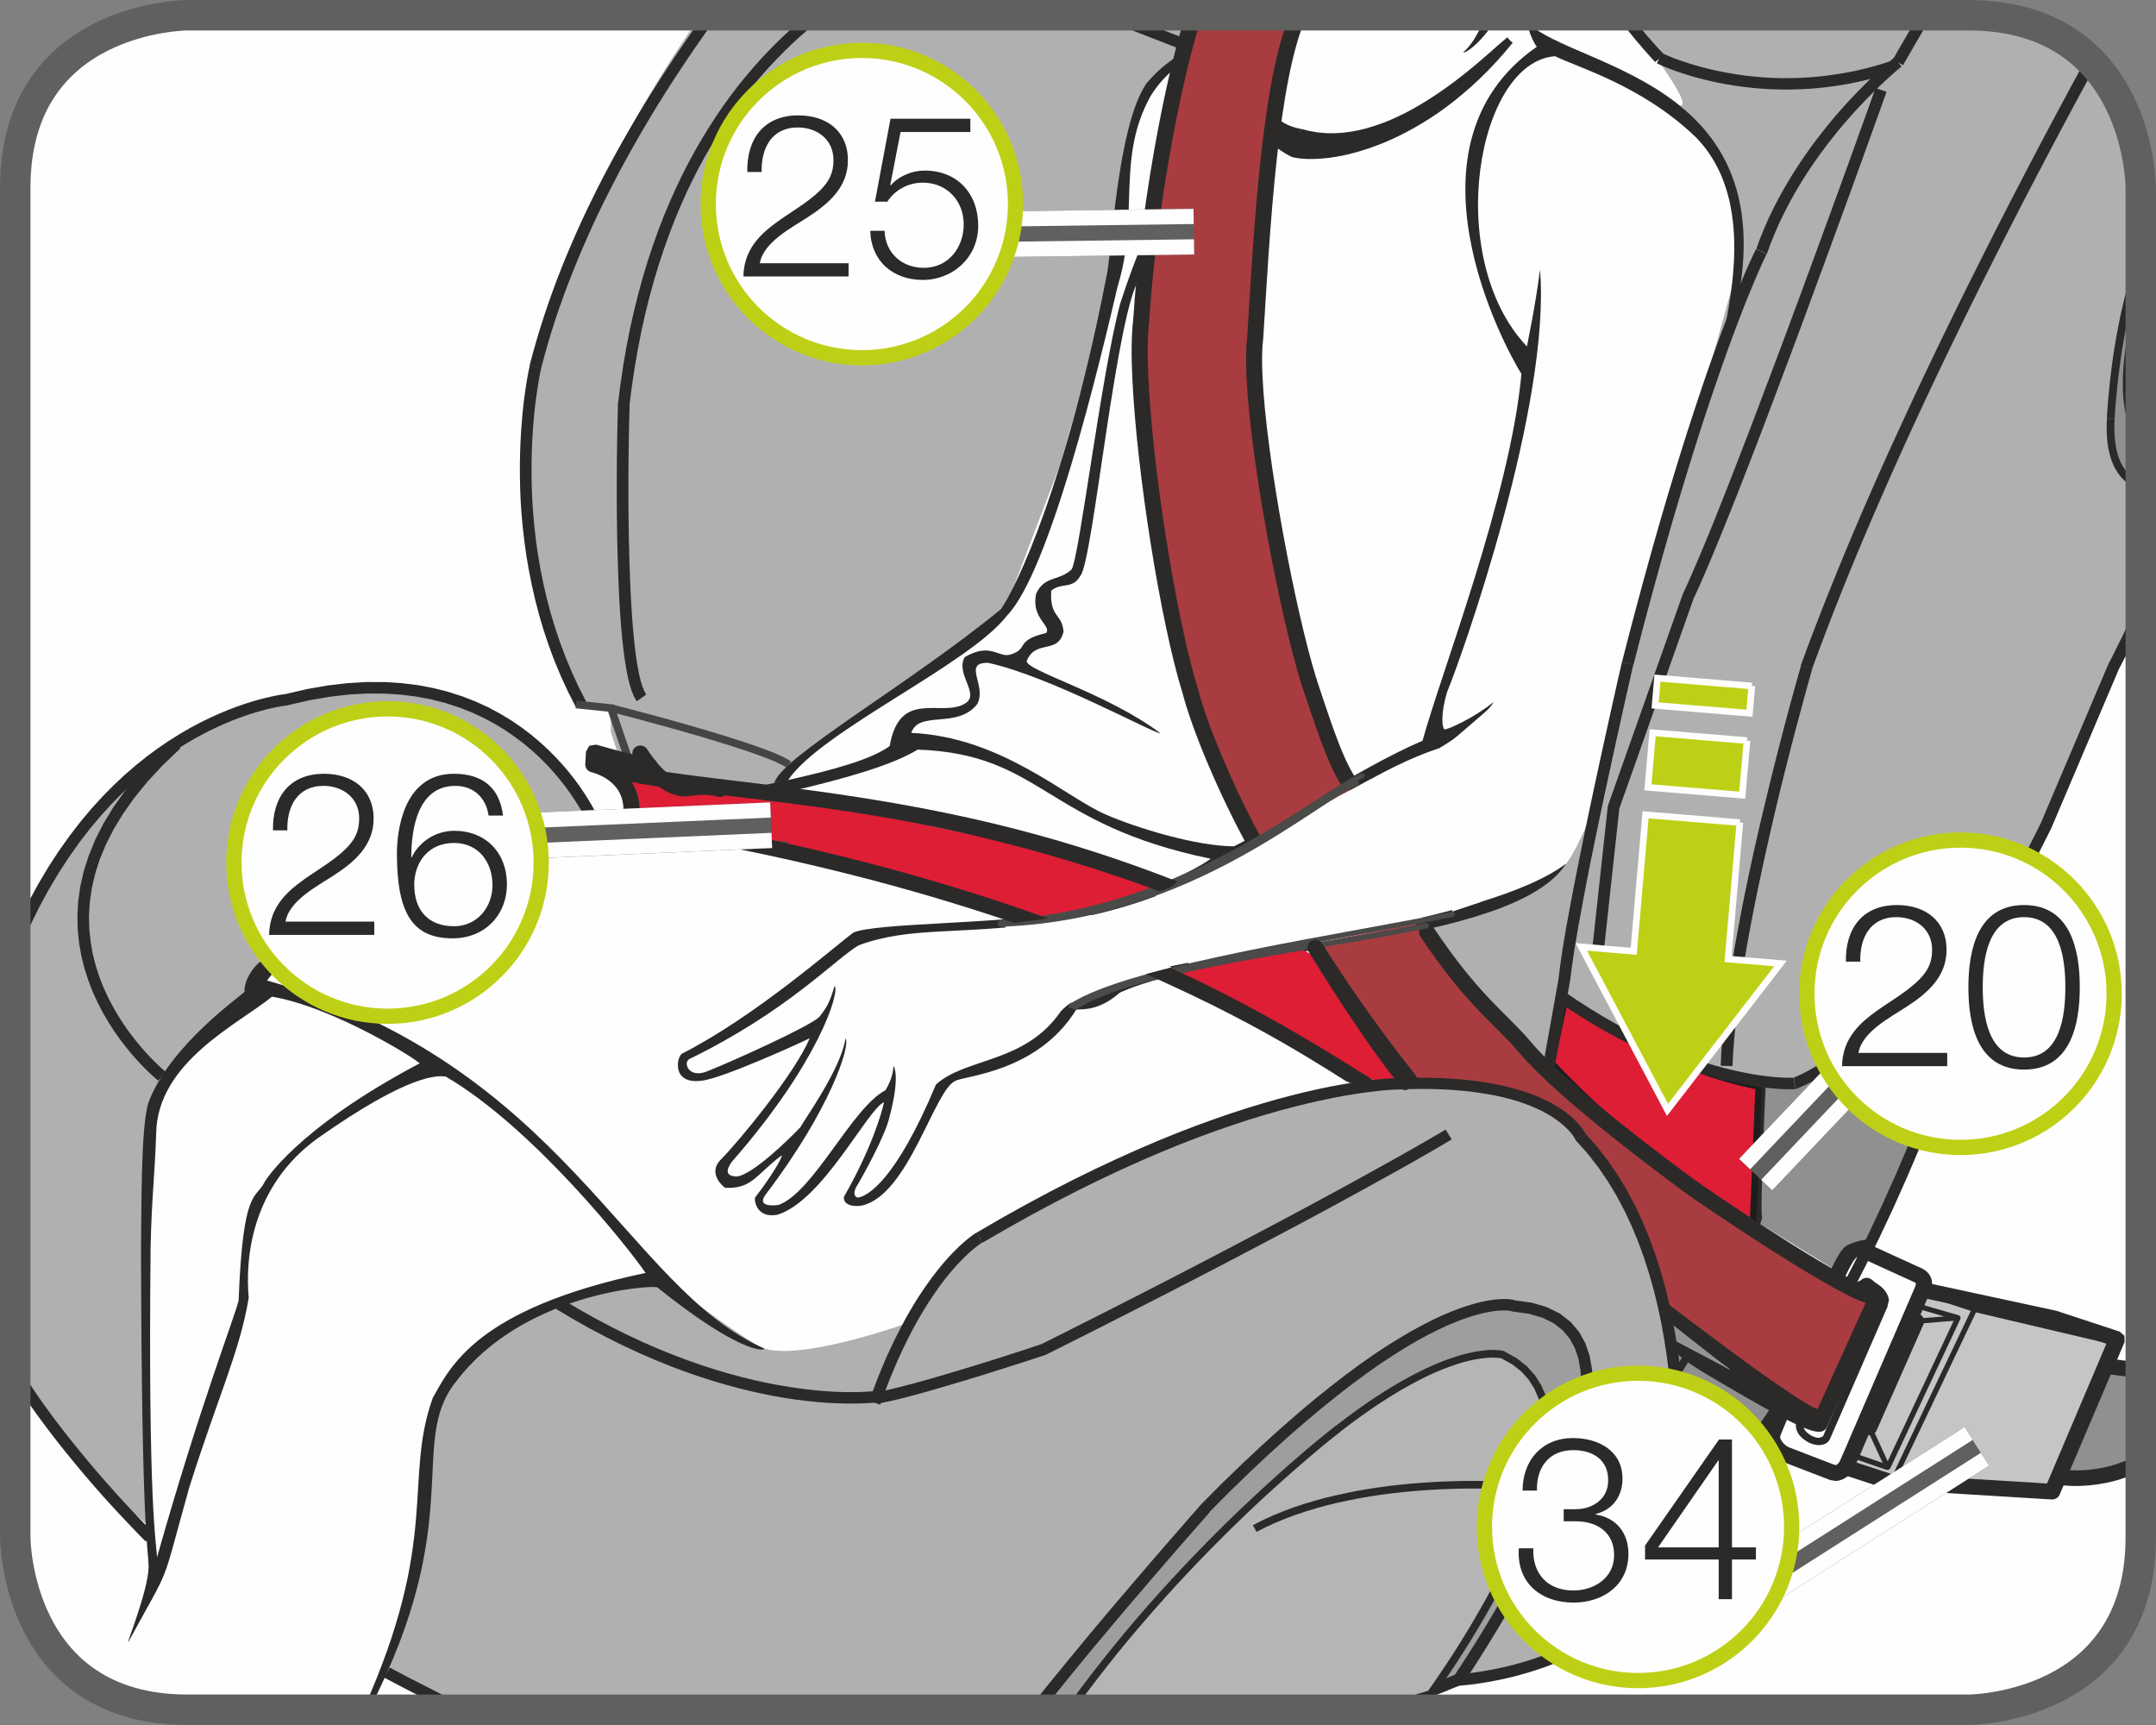 <?xml version="1.0" encoding="UTF-8"?>
<!DOCTYPE svg PUBLIC "-//W3C//DTD SVG 1.1//EN" "http://www.w3.org/Graphics/SVG/1.1/DTD/svg11.dtd">
<!-- Creator: CorelDRAW 2017 -->
<svg xmlns="http://www.w3.org/2000/svg" xml:space="preserve" width="25mm" height="20mm" version="1.1" style="shape-rendering:geometricPrecision; text-rendering:geometricPrecision; image-rendering:optimizeQuality; fill-rule:evenodd; clip-rule:evenodd"
viewBox="0 0 294.19 235.35"
 xmlns:xlink="http://www.w3.org/1999/xlink">
 <rect x="0" y="0" width="294.19" height="235.35" fill="#808080" stroke="none"/>
 <defs>
  <style type="text/css">
   <![CDATA[
    .str2 {stroke:#60605F;stroke-width:4.15;stroke-miterlimit:4}
    .str5 {stroke:#BED015;stroke-width:2.08;stroke-miterlimit:2.613}
    .str1 {stroke:#FEFEFE;stroke-width:0.9;stroke-miterlimit:22.926}
    .str0 {stroke:#1D1D1E;stroke-width:0.9;stroke-miterlimit:22.926}
    .str3 {stroke:#60605F;stroke-width:6.23;stroke-linejoin:bevel;stroke-miterlimit:4}
    .str4 {stroke:#FEFEFE;stroke-width:2.07;stroke-linejoin:bevel;stroke-miterlimit:4}
    .fil13 {fill:none;fill-rule:nonzero}
    .fil7 {fill:#2B2A29}
    .fil0 {fill:#FEFEFE;fill-rule:nonzero}
    .fil8 {fill:#C4C5C5;fill-rule:nonzero}
    .fil5 {fill:#B5B5B6;fill-rule:nonzero}
    .fil1 {fill:#B0B0B1;fill-rule:nonzero}
    .fil3 {fill:#9D9E9E;fill-rule:nonzero}
    .fil14 {fill:#939494;fill-rule:nonzero}
    .fil4 {fill:#8F908F;fill-rule:nonzero}
    .fil12 {fill:#4A4A49;fill-rule:nonzero}
    .fil6 {fill:#464545;fill-rule:nonzero}
    .fil2 {fill:#2B2A29;fill-rule:nonzero}
    .fil9 {fill:#2B2A29;fill-rule:nonzero}
    .fil11 {fill:#DD1E35;fill-rule:nonzero}
    .fil15 {fill:#BED015;fill-rule:nonzero}
    .fil10 {fill:#A93C40;fill-rule:nonzero}
   ]]>
  </style>
 </defs>
 <g id="Слой_x0020_1">
  <path class="fil0" d="M25.61 2.08c0,0 -23.53,0 -23.53,23.53l0 184.13c0,0 0,23.53 23.53,23.53l242.97 0c0,0 23.53,0 23.53,-23.53l0 -184.13c0,0 0,-23.53 -23.53,-23.53l-242.97 0z"/>
  <path class="fil1" d="M292.11 82.28l-1.93 5.14 -10.24 23.62 -7.22 12.92 -18.32 17.69c0,0 -6.69,5.87 -9.52,6.17 -2.83,0.31 -8.42,2.23 -27.76,-9.77l-4.06 -2.08 -1.71 9.54 -11.04 2.62 7.9 1.69 3.22 2.2c0,0 18.05,9.98 17.56,49.18 0,0 2.96,23.29 -28.93,27.99l13.94 -28.42c0,0 12.74,-31.31 -19.74,-19.66 0,0 -20.21,10.17 -52.78,52.16l-77.46 0 -11.23 -5.07c0,0 -33.96,-13.46 -50.73,-40.71l0 -59.27c4.22,-9.13 10.94,-18.3 21.35,-26.5 0,0 38.88,-23.18 57.71,10.63l3.89 -0.8 1.35 -2.5 -3.01 -9.17 0 -3.27 -4.05 -0.42c0,0 -14.38,-21.58 -2.9,-56.86 0,0 5.12,-17.26 19.25,-37.25l172.91 0c23.53,0 23.53,23.53 23.53,23.53l0 56.67z"/>
  <g>
   <path class="fil2" d="M39.3 96.21l-0.14 -1.56 -0.13 0.02 2.93 -0.67 2.81 -0.49 2.7 -0.31 2.58 -0.15 2.47 0.01 2.35 0.15 2.24 0.28 2.13 0.41 2.02 0.52 1.92 0.62 1.81 0.71 1.71 0.79 1.6 0.86 1.5 0.91 1.4 0.96 1.3 0.99 1.21 1.02 1.12 1.03 1.02 1.03 0.94 1.02 0.85 1 0.76 0.97 0.68 0.93 0.6 0.88 0.52 0.82 0.45 0.75 0.37 0.66 0.3 0.57 0.23 0.46 0.17 0.35 0.1 0.22 0.04 0.09 -1.48 0.59 -0.02 -0.05 -0.09 -0.2 -0.15 -0.32 -0.22 -0.43 -0.29 -0.54 -0.36 -0.63 -0.43 -0.71 -0.5 -0.78 -0.57 -0.84 -0.65 -0.89 -0.73 -0.93 -0.81 -0.96 -0.89 -0.98 -0.98 -0.98 -1.06 -0.98 -1.15 -0.97 -1.24 -0.94 -1.33 -0.91 -1.43 -0.87 -1.52 -0.81 -1.62 -0.75 -1.72 -0.67 -1.82 -0.59 -1.93 -0.49 -2.03 -0.39 -2.14 -0.27 -2.25 -0.14 -2.37 -0.01 -2.49 0.14 -2.6 0.3 -2.73 0.47 -2.85 0.65 -0.13 0.02zm0.13 -0.02l-0.06 0.02 -0.07 0.01 0.13 -0.02zm-35.4 30.17l-1.45 -0.65 1.3 -2.64 1.35 -2.48 1.39 -2.33 1.43 -2.19 1.46 -2.05 1.48 -1.92 1.5 -1.79 1.52 -1.66 1.52 -1.54 1.53 -1.43 1.52 -1.31 1.51 -1.21 1.5 -1.1 1.47 -1 1.45 -0.91 1.41 -0.82 1.37 -0.73 1.33 -0.65 1.28 -0.58 1.22 -0.51 1.16 -0.44 1.09 -0.38 1.01 -0.32 0.93 -0.27 0.85 -0.22 0.75 -0.17 0.66 -0.14 0.55 -0.1 0.44 -0.07 0.33 -0.05 0.21 -0.02 0.08 -0.01 0.14 1.56 -0.04 0 -0.18 0.02 -0.29 0.04 -0.41 0.07 -0.52 0.09 -0.62 0.13 -0.71 0.16 -0.81 0.21 -0.89 0.25 -0.97 0.31 -1.04 0.36 -1.11 0.42 -1.17 0.49 -1.23 0.56 -1.28 0.63 -1.33 0.71 -1.36 0.79 -1.4 0.88 -1.42 0.97 -1.45 1.07 -1.46 1.17 -1.47 1.27 -1.48 1.38 -1.48 1.5 -1.47 1.62 -1.46 1.74 -1.44 1.87 -1.42 2 -1.39 2.14 -1.36 2.28 -1.32 2.43 -1.27 2.58z"/>
  </g>
  <path class="fil3" d="M200.12 229.1c0,0 19.45,-32.47 16.41,-44.35 0,0 -5.75,-11.18 -19.81,-4.37 0,0 -15.92,5.16 -46.46,41.99 -0.62,0.75 -4.79,5.8 -8.87,10.92l5.03 0c8.03,-11.03 20.54,-26.25 35.66,-37.93 0,0 19.78,-16.33 26.57,-7.84 0,0 8.81,7.71 -6.53,32.65l-6.27 10.56 4.26 -1.62z"/>
  <path class="fil4" d="M214.05 136.49l7.82 4.64c0,0 12.02,7.97 23.02,6.7 0,0 14.67,-9.01 27.18,-23.24l-8.22 25.17 -8.99 20.31 -1.26 0.82 -1.02 -0.82 -1.59 3.56 -10.57 -6.49c0,0 -22.49,-12.4 -28.29,-21.64l-0.57 -1 1.52 -8.54 0.99 0.5z"/>
  <path class="fil4" d="M229 183.62l12.86 9.09c0,0 -6.42,10.4 -12.35,15.84l-1.47 -24.93 0.95 0z"/>
  <path class="fil4" d="M292.11 35.83c-2.31,6.64 -4.98,17.23 -3.22,27.46 0,0 0.86,2.13 3.22,3.09l0 -30.55z"/>
  <g>
   <path class="fil2" d="M1.39 187.59l1.36 -0.81 0.69 1.09 0.71 1.09 0.73 1.08 0.74 1.07 0.75 1.05 0.76 1.04 0.77 1.02 0.77 1 0.77 0.98 0.77 0.96 0.76 0.94 0.76 0.91 0.74 0.89 0.73 0.86 0.72 0.83 0.7 0.8 0.68 0.76 0.65 0.72 0.62 0.69 0.6 0.65 0.56 0.6 0.53 0.56 0.49 0.52 0.45 0.47 0.41 0.42 0.36 0.37 0.31 0.32 0.26 0.26 0.21 0.21 0.15 0.15 0.09 0.09 0.03 0.03 -1.12 1.11 -0.03 -0.03 -0.1 -0.09 -0.16 -0.16 -0.21 -0.21 -0.26 -0.27 -0.32 -0.32 -0.36 -0.38 -0.41 -0.42 -0.45 -0.48 -0.5 -0.52 -0.53 -0.57 -0.57 -0.61 -0.6 -0.65 -0.63 -0.69 -0.66 -0.73 -0.68 -0.77 -0.7 -0.8 -0.72 -0.83 -0.74 -0.87 -0.75 -0.9 -0.76 -0.92 -0.77 -0.95 -0.78 -0.97 -0.78 -1 -0.78 -1.02 -0.78 -1.03 -0.77 -1.05 -0.76 -1.07 -0.75 -1.08 -0.74 -1.09 -0.73 -1.1 -0.71 -1.11zm1.21 -61.94l1.4 0.75 -0.04 0.07 -0.04 0.07 -0.04 0.07 -0.04 0.07 -0.04 0.07 -0.04 0.07 -0.04 0.07 -0.04 0.08 -0.04 0.07 -0.04 0.07 -0.04 0.07 -0.04 0.07 -0.04 0.07 -0.04 0.07 -0.04 0.08 -0.04 0.08 -0.04 0.07 -0.04 0.07 -0.04 0.08 -0.04 0.07 -0.04 0.07 -0.04 0.07 -0.04 0.07 -0.04 0.07 -0.04 0.07 -0.04 0.08 -0.04 0.07 -0.04 0.07 -0.04 0.08 -0.04 0.07 -0.03 0.07 -0.04 0.07 -1.43 -0.69 0.04 -0.07 0.04 -0.08 0.04 -0.08 0.04 -0.07 0.04 -0.08 0.04 -0.08 0.04 -0.07 0.04 -0.07 0.04 -0.08 0.04 -0.08 0.04 -0.07 0.04 -0.07 0.04 -0.07 0.04 -0.07 0.04 -0.08 0.04 -0.08 0.04 -0.07 0.04 -0.07 0.04 -0.08 0.04 -0.08 0.04 -0.07 0.04 -0.08 0.04 -0.08 0.04 -0.07 0.04 -0.07 0.04 -0.08 0.04 -0.08 0.04 -0.07 0.04 -0.07 0.04 -0.07 0.04 -0.07 0.04 -0.08z"/>
  </g>
  <path class="fil0" d="M221.25 2.08c1.3,1.86 2.81,3.73 4.58,5.59 0,0 5.16,6.95 3.39,6.74 0,0 11.82,9.48 7.09,24.88l-7.61 27.41 -10.58 41.98c0,0 -2.72,7.07 -4.36,9.06 -1.64,1.99 -8.29,5.33 -8.29,5.33l-24.24 5.13 -1.57 0.41 13.12 18.41 -1.16 0.84c0,0 -17.79,1.69 -30.84,7.52 -13.05,5.83 -28.76,14.72 -28.76,14.72l-7.8 10.28c0,0 -16.26,5.92 -20.74,3.25 -4.49,-2.67 -11.44,-8.03 -11.44,-8.03l-4.14 -1.36c0,0 -14.14,2.36 -21.88,8.06 -1.88,1.39 -1.76,1.93 -2.97,3.72 -0.73,1.09 -3.52,3.29 -3.05,4.53 0,0 -1.86,6.27 -1.86,6.79 0,0.52 -0.4,16.9 -1.73,18.61 -1.33,1.71 -4.95,15.13 -4.95,15.13l-1.26 2.21 -19.53 0 -13.1 -9.35 2.89 -9.03 -0.52 -42.24c0,0 -0.72,-16.32 0,-20.81 0.73,-4.5 15.08,-16.6 15.08,-16.6l0.66 -2.6c0,0 12.62,-13.93 49.43,-20.7l21.22 -4.42 1.29 -2.03c0,0 11.85,-11.25 26.3,-18.15l3.34 -4.55 7.39 -19.4 7.31 -25.63 1.86 -19.52c0,0 4.28,-9.25 6.41,-9.76 0.89,-0.21 3.78,-3.11 6.84,-6.4l54.18 0z"/>
  <g>
   <path class="fil2" d="M52.42 228.9l0.76 -1.38 0.36 0.19 0.36 0.19 0.36 0.19 0.36 0.19 0.36 0.19 0.36 0.19 0.36 0.19 0.36 0.18 0.36 0.18 0.35 0.18 0.35 0.18 0.35 0.18 0.34 0.18 0.34 0.17 0.34 0.17 0.33 0.17 0.33 0.17 0.32 0.16 0.31 0.16 0.31 0.16 0.3 0.15 0.29 0.15 0.28 0.14 0.28 0.14 0.26 0.13 0.26 0.13 0.25 0.12 0.24 0.12 0.23 0.11 0.22 0.11 0.21 0.1 0.19 0.1 -0.72 1.39 -0.2 -0.1 -0.21 -0.1 -0.22 -0.11 -0.23 -0.11 -0.24 -0.12 -0.25 -0.12 -0.26 -0.13 -0.27 -0.14 -0.27 -0.14 -0.28 -0.14 -0.29 -0.15 -0.3 -0.15 -0.31 -0.16 -0.31 -0.16 -0.32 -0.16 -0.32 -0.16 -0.33 -0.17 -0.34 -0.17 -0.34 -0.17 -0.34 -0.18 -0.35 -0.18 -0.35 -0.18 -0.36 -0.18 -0.35 -0.18 -0.36 -0.19 -0.36 -0.19 -0.36 -0.19 -0.36 -0.19 -0.36 -0.19 -0.36 -0.19 -0.36 -0.19 -0.36 -0.19zm21.4 -178.68l-1.55 -0.35 0 -0.02 0.45 -1.7 0.48 -1.69 0.51 -1.69 0.54 -1.68 0.56 -1.67 0.59 -1.66 0.61 -1.65 0.64 -1.63 0.66 -1.62 0.68 -1.61 0.7 -1.6 0.72 -1.59 0.74 -1.57 0.76 -1.56 0.77 -1.55 0.79 -1.53 0.8 -1.52 0.82 -1.5 0.83 -1.49 0.84 -1.47 0.85 -1.46 0.86 -1.44 0.87 -1.42 0.88 -1.4 0.88 -1.39 0.89 -1.37 0.89 -1.35 0.9 -1.33 0.9 -1.31 0.9 -1.29 0.9 -1.27 0.9 -1.25 1.3 0.91 -0.89 1.24 -0.89 1.26 -0.89 1.28 -0.89 1.3 -0.89 1.32 -0.88 1.34 -0.88 1.35 -0.87 1.37 -0.87 1.39 -0.86 1.41 -0.85 1.43 -0.84 1.44 -0.83 1.46 -0.82 1.47 -0.81 1.49 -0.79 1.5 -0.78 1.52 -0.77 1.53 -0.75 1.54 -0.73 1.56 -0.71 1.57 -0.69 1.58 -0.67 1.59 -0.65 1.6 -0.63 1.61 -0.61 1.62 -0.58 1.63 -0.56 1.64 -0.53 1.65 -0.5 1.66 -0.47 1.67 -0.45 1.68 0 -0.02zm-1.55 -0.35l0 -0.02 0 -0 -0 0.02zm7.76 45.95l-1.41 0.73 -1.08 -2.11 -0.98 -2.11 -0.88 -2.11 -0.79 -2.11 -0.7 -2.1 -0.62 -2.09 -0.54 -2.07 -0.47 -2.05 -0.4 -2.02 -0.34 -1.99 -0.27 -1.95 -0.22 -1.91 -0.17 -1.86 -0.12 -1.81 -0.07 -1.75 -0.03 -1.69 0 -1.63 0.03 -1.56 0.06 -1.48 0.08 -1.4 0.1 -1.32 0.11 -1.23 0.12 -1.13 0.13 -1.04 0.13 -0.93 0.13 -0.82 0.12 -0.71 0.11 -0.59 0.09 -0.47 0.07 -0.34 0.05 -0.21 0.02 -0.08 1.55 0.35 -0.01 0.06 -0.04 0.2 -0.07 0.33 -0.09 0.45 -0.1 0.58 -0.12 0.69 -0.12 0.8 -0.13 0.91 -0.13 1.01 -0.12 1.11 -0.11 1.2 -0.1 1.29 -0.08 1.37 -0.06 1.45 -0.03 1.53 -0 1.6 0.03 1.66 0.07 1.72 0.12 1.77 0.16 1.82 0.21 1.87 0.27 1.91 0.33 1.94 0.39 1.98 0.46 2 0.53 2.02 0.61 2.04 0.69 2.05 0.77 2.06 0.86 2.06 0.95 2.06 1.05 2.05zm126.22 83.09l0.52 -1.48 -0.2 -0.04 2.4 0.33 2.09 0.61 1.78 0.88 1.47 1.14 1.16 1.37 0.86 1.56 0.58 1.72 0.33 1.86 0.1 1.98 -0.11 2.08 -0.29 2.17 -0.46 2.24 -0.6 2.3 -0.73 2.34 -0.84 2.36 -0.94 2.37 -1.01 2.36 -1.07 2.34 -1.11 2.29 -1.14 2.23 -1.15 2.15 -1.14 2.06 -1.11 1.95 -1.07 1.82 -1.01 1.67 -0.93 1.5 -0.83 1.32 -0.72 1.12 -0.59 0.9 -0.44 0.67 -0.28 0.41 -0.1 0.15 -1.32 -0.88 0.09 -0.14 0.27 -0.41 0.44 -0.66 0.58 -0.89 0.71 -1.11 0.83 -1.31 0.92 -1.49 1 -1.65 1.06 -1.8 1.1 -1.93 1.13 -2.04 1.14 -2.13 1.13 -2.21 1.1 -2.26 1.06 -2.3 1 -2.32 0.92 -2.32 0.82 -2.31 0.71 -2.28 0.58 -2.22 0.44 -2.15 0.28 -2.05 0.1 -1.94 -0.09 -1.81 -0.29 -1.65 -0.5 -1.48 -0.72 -1.3 -0.95 -1.12 -1.21 -0.94 -1.51 -0.75 -1.83 -0.54 -2.19 -0.3 -0.2 -0.04zm0.2 0.04l-0.1 -0.01 -0.1 -0.03 0.2 0.04zm-41.36 27.33l-1.2 -1.03 0.03 -0.03 2.84 -2.85 2.73 -2.65 2.62 -2.45 2.51 -2.27 2.4 -2.1 2.29 -1.93 2.19 -1.76 2.08 -1.61 1.98 -1.46 1.88 -1.32 1.79 -1.18 1.69 -1.05 1.59 -0.94 1.5 -0.82 1.41 -0.72 1.32 -0.62 1.23 -0.52 1.14 -0.44 1.06 -0.36 0.97 -0.29 0.89 -0.23 0.81 -0.17 0.73 -0.12 0.65 -0.08 0.57 -0.04 0.5 -0.01 0.42 0.01 0.35 0.03 0.28 0.04 0.21 0.04 0.13 0.03 0.09 0.03 -0.52 1.48 0.02 0.01 -0.07 -0.02 -0.13 -0.03 -0.2 -0.03 -0.27 -0.02 -0.34 -0.01 -0.42 0.01 -0.5 0.03 -0.58 0.07 -0.66 0.11 -0.74 0.15 -0.82 0.21 -0.91 0.27 -1 0.34 -1.08 0.42 -1.18 0.5 -1.27 0.59 -1.36 0.69 -1.46 0.8 -1.55 0.91 -1.65 1.03 -1.75 1.16 -1.85 1.3 -1.95 1.44 -2.06 1.59 -2.16 1.74 -2.27 1.91 -2.38 2.07 -2.49 2.25 -2.6 2.44 -2.71 2.63 -2.82 2.83 0.03 -0.03zm-1.2 -1.03l0.02 -0.02 0.01 -0.01 -0.03 0.03zm-21.96 28.5l-1.26 -0.96 0.95 -1.19 0.96 -1.2 0.98 -1.21 0.99 -1.21 0.99 -1.21 1 -1.21 1 -1.21 0.99 -1.2 0.99 -1.18 0.98 -1.17 0.97 -1.15 0.96 -1.13 0.94 -1.1 0.92 -1.08 0.89 -1.05 0.87 -1.01 0.84 -0.98 0.81 -0.94 0.77 -0.89 0.73 -0.84 0.69 -0.8 0.65 -0.74 0.6 -0.69 0.55 -0.63 0.49 -0.57 0.44 -0.5 0.38 -0.43 0.32 -0.36 0.25 -0.29 0.19 -0.21 0.11 -0.13 0.04 -0.04 1.2 1.03 -0.04 0.04 -0.11 0.13 -0.18 0.21 -0.25 0.29 -0.32 0.36 -0.38 0.43 -0.44 0.5 -0.49 0.56 -0.55 0.63 -0.6 0.68 -0.64 0.74 -0.69 0.79 -0.73 0.84 -0.77 0.89 -0.8 0.93 -0.84 0.97 -0.86 1.01 -0.89 1.04 -0.92 1.07 -0.94 1.1 -0.95 1.13 -0.97 1.15 -0.98 1.17 -0.99 1.18 -0.99 1.19 -0.99 1.2 -0.99 1.21 -0.99 1.21 -0.98 1.21 -0.97 1.21 -0.96 1.2 -0.94 1.19zm56.74 -5.28l0.62 1.44 -0.31 0.13 -0.31 0.13 -0.32 0.13 -0.32 0.13 -0.32 0.13 -0.32 0.13 -0.32 0.13 -0.33 0.13 -0.33 0.13 -0.33 0.13 -0.33 0.13 -0.34 0.13 -0.34 0.13 -0.34 0.13 -0.34 0.13 -0.34 0.13 -0.35 0.13 -0.35 0.13 -0.35 0.13 -0.35 0.13 -0.35 0.13 -0.36 0.13 -0.36 0.13 -0.36 0.13 -0.36 0.13 -0.36 0.13 -0.36 0.13 -0.37 0.13 -0.37 0.13 -0.37 0.13 -0.37 0.13 -0.37 0.13 -0.53 -1.48 0.37 -0.13 0.37 -0.13 0.37 -0.13 0.36 -0.13 0.36 -0.13 0.36 -0.13 0.36 -0.13 0.36 -0.13 0.36 -0.13 0.35 -0.13 0.35 -0.13 0.35 -0.13 0.35 -0.13 0.35 -0.13 0.34 -0.13 0.34 -0.13 0.34 -0.13 0.34 -0.13 0.34 -0.13 0.33 -0.13 0.33 -0.13 0.33 -0.13 0.33 -0.13 0.33 -0.13 0.32 -0.13 0.32 -0.13 0.32 -0.13 0.32 -0.13 0.31 -0.13 0.31 -0.13 0.31 -0.13 0.3 -0.13z"/>
  </g>
  <path class="fil5" d="M196.05 229.62c0,0 22.35,-29.32 12.25,-42.52 0,0 -3.81,-7.42 -21.04,4.46 0,0 -23.77,17.78 -41.26,41.72l40.12 0 10.22 -3.03 -0.29 -0.63z"/>
  <g>
   <path class="fil2" d="M204.95 185.39l0.34 -0.99 0.06 0.02 1.62 0.9 1.37 1.08 1.11 1.24 0.87 1.38 0.64 1.5 0.43 1.61 0.23 1.7 0.05 1.78 -0.11 1.84 -0.26 1.9 -0.39 1.94 -0.51 1.98 -0.62 2 -0.71 2.01 -0.79 2.01 -0.86 1.99 -0.91 1.96 -0.95 1.93 -0.97 1.87 -0.99 1.81 -0.99 1.74 -0.97 1.65 -0.94 1.55 -0.9 1.44 -0.84 1.32 -0.78 1.18 -0.69 1.03 -0.6 0.88 -0.49 0.7 -0.37 0.52 -0.23 0.32 -0.08 0.11 -0.86 -0.61 0.08 -0.1 0.23 -0.32 0.36 -0.51 0.48 -0.7 0.59 -0.87 0.69 -1.03 0.77 -1.17 0.84 -1.31 0.89 -1.43 0.93 -1.54 0.96 -1.64 0.98 -1.72 0.98 -1.8 0.96 -1.86 0.94 -1.91 0.9 -1.94 0.85 -1.96 0.78 -1.97 0.7 -1.97 0.61 -1.96 0.5 -1.93 0.38 -1.88 0.25 -1.83 0.11 -1.76 -0.05 -1.68 -0.22 -1.58 -0.4 -1.48 -0.58 -1.36 -0.78 -1.24 -1 -1.11 -1.23 -0.97 -1.48 -0.82 0.06 0.02zm0.34 -0.99l0.03 0.01 0.03 0.01 -0.06 -0.02zm-22.42 11l-0.65 -0.82 -0 0 1.46 -1.12 1.41 -1.04 1.36 -0.96 1.31 -0.88 1.26 -0.81 1.21 -0.74 1.16 -0.67 1.11 -0.61 1.06 -0.55 1.01 -0.49 0.96 -0.44 0.91 -0.38 0.87 -0.34 0.82 -0.29 0.77 -0.25 0.73 -0.21 0.68 -0.17 0.64 -0.14 0.59 -0.11 0.55 -0.08 0.5 -0.06 0.46 -0.04 0.42 -0.02 0.37 0 0.33 0.01 0.29 0.02 0.24 0.03 0.2 0.03 0.16 0.03 0.12 0.03 0.08 0.02 0.04 0.01 -0.34 0.99 0 0 -0.04 -0.01 -0.08 -0.02 -0.12 -0.02 -0.16 -0.02 -0.21 -0.02 -0.25 -0.02 -0.29 -0.01 -0.33 0 -0.37 0.02 -0.42 0.03 -0.46 0.05 -0.51 0.07 -0.56 0.1 -0.6 0.13 -0.65 0.16 -0.7 0.2 -0.74 0.24 -0.79 0.28 -0.84 0.32 -0.89 0.37 -0.94 0.42 -0.98 0.48 -1.04 0.54 -1.08 0.59 -1.14 0.66 -1.19 0.73 -1.24 0.79 -1.29 0.87 -1.34 0.94 -1.39 1.02 -1.45 1.1 -0 0zm0 -0l-0 0 -0.05 0.04 0.06 -0.04zm-36.46 38.18l-0.87 -0.6 1.55 -2.13 1.57 -2.08 1.58 -2.03 1.59 -1.99 1.59 -1.94 1.6 -1.89 1.59 -1.83 1.58 -1.78 1.57 -1.72 1.55 -1.67 1.53 -1.61 1.51 -1.55 1.47 -1.49 1.44 -1.43 1.4 -1.36 1.36 -1.29 1.31 -1.23 1.26 -1.16 1.2 -1.09 1.14 -1.02 1.07 -0.95 1 -0.87 0.93 -0.8 0.85 -0.72 0.77 -0.64 0.68 -0.56 0.59 -0.48 0.49 -0.39 0.39 -0.31 0.28 -0.22 0.17 -0.14 0.06 -0.05 0.65 0.82 -0.06 0.04 -0.17 0.13 -0.28 0.22 -0.39 0.31 -0.49 0.39 -0.58 0.47 -0.67 0.55 -0.76 0.64 -0.84 0.71 -0.92 0.79 -1 0.87 -1.07 0.94 -1.13 1.01 -1.2 1.08 -1.25 1.15 -1.3 1.22 -1.35 1.29 -1.39 1.35 -1.43 1.42 -1.47 1.48 -1.5 1.54 -1.52 1.6 -1.55 1.66 -1.56 1.72 -1.57 1.77 -1.58 1.82 -1.59 1.87 -1.59 1.93 -1.58 1.98 -1.57 2.02 -1.56 2.07 -1.54 2.11z"/>
  </g>
  <g>
   <path class="fil2" d="M228.09 208.8l1.05 1.18 0.24 -0.36 -0.6 1.75 -0.71 1.65 -0.8 1.55 -0.89 1.45 -0.97 1.36 -1.04 1.27 -1.1 1.18 -1.15 1.1 -1.2 1.01 -1.23 0.93 -1.26 0.86 -1.28 0.79 -1.3 0.72 -1.3 0.65 -1.3 0.59 -1.29 0.53 -1.27 0.48 -1.25 0.42 -1.21 0.37 -1.17 0.33 -1.12 0.28 -1.06 0.24 -1 0.2 -0.93 0.17 -0.85 0.14 -0.76 0.11 -0.67 0.09 -0.57 0.06 -0.45 0.04 -0.34 0.03 -0.21 0.01 -0.08 0 -0.08 -1.56 0.06 -0 0.19 -0.01 0.32 -0.03 0.43 -0.04 0.54 -0.06 0.64 -0.08 0.73 -0.11 0.82 -0.13 0.9 -0.16 0.97 -0.2 1.03 -0.23 1.08 -0.27 1.13 -0.32 1.17 -0.36 1.2 -0.41 1.22 -0.46 1.24 -0.51 1.24 -0.57 1.25 -0.62 1.24 -0.68 1.22 -0.75 1.2 -0.82 1.17 -0.88 1.13 -0.96 1.08 -1.03 1.03 -1.11 0.97 -1.19 0.9 -1.27 0.83 -1.36 0.75 -1.45 0.66 -1.54 0.57 -1.64 0.24 -0.36zm-0.24 0.36l0.07 -0.22 0.17 -0.15 -0.24 0.36zm44.11 -85.42l1.53 0.44 -1.84 5.91 -1.86 5.66 -1.88 5.42 -1.9 5.18 -1.91 4.94 -1.91 4.71 -1.91 4.48 -1.9 4.26 -1.89 4.03 -1.87 3.82 -1.85 3.61 -1.82 3.4 -1.79 3.19 -1.75 2.99 -1.7 2.8 -1.65 2.61 -1.59 2.42 -1.53 2.23 -1.46 2.05 -1.39 1.88 -1.31 1.7 -1.23 1.54 -1.14 1.37 -1.04 1.21 -0.94 1.06 -0.83 0.9 -0.72 0.75 -0.6 0.61 -0.48 0.47 -0.35 0.33 -0.22 0.2 -0.09 0.08 -1.05 -1.18 0.06 -0.05 0.2 -0.18 0.34 -0.31 0.46 -0.45 0.59 -0.59 0.7 -0.73 0.82 -0.88 0.92 -1.03 1.02 -1.19 1.12 -1.35 1.21 -1.51 1.29 -1.68 1.37 -1.85 1.45 -2.03 1.51 -2.21 1.58 -2.39 1.63 -2.58 1.69 -2.77 1.73 -2.97 1.77 -3.17 1.81 -3.37 1.84 -3.58 1.86 -3.79 1.88 -4.01 1.89 -4.23 1.9 -4.46 1.9 -4.68 1.9 -4.92 1.89 -5.15 1.87 -5.39 1.85 -5.64 1.83 -5.88zm17.19 -32.51l-1.47 -0.6 0.03 -0.06 0.13 -0.25 0.13 -0.25 0.13 -0.25 0.13 -0.25 0.13 -0.25 0.12 -0.25 0.12 -0.25 0.12 -0.25 0.12 -0.24 0.12 -0.24 0.12 -0.24 0.12 -0.24 0.12 -0.24 0.12 -0.24 0.12 -0.24 0.12 -0.24 0.11 -0.24 0.11 -0.24 0.11 -0.24 0.11 -0.24 0.11 -0.24 0.11 -0.23 0.11 -0.23 0.11 -0.23 0.11 -0.23 0.1 -0.23 0.1 -0.23 0.1 -0.23 0.1 -0.23 0.1 -0.23 0.1 -0.23 0.1 -0.22 1.46 0.62 -0.1 0.23 -0.1 0.23 -0.1 0.23 -0.1 0.23 -0.1 0.23 -0.1 0.23 -0.11 0.23 -0.11 0.23 -0.11 0.24 -0.11 0.24 -0.11 0.24 -0.11 0.24 -0.11 0.24 -0.11 0.24 -0.11 0.24 -0.12 0.24 -0.12 0.24 -0.12 0.24 -0.12 0.24 -0.12 0.24 -0.12 0.25 -0.12 0.24 -0.12 0.25 -0.12 0.25 -0.12 0.25 -0.12 0.25 -0.13 0.25 -0.13 0.25 -0.13 0.25 -0.13 0.25 -0.13 0.25 -0.13 0.25 0.03 -0.06zm-1.47 -0.6l0.01 -0.03 0.01 -0.02 -0.03 0.06zm-9.22 21.7l9.22 -21.7 1.47 0.6 -9.22 21.7 -0.02 0.05 -1.45 -0.65zm1.47 0.6l-0.02 0.04 -0 0.01 0.02 -0.05zm-3.57 3.57l2.12 -4.21 1.43 0.69 -2.12 4.21 -0.05 0.09 -1.38 -0.78zm1.43 0.69l-0.02 0.04 -0.03 0.05 0.05 -0.09zm-5.63 5.43l4.26 -6.21 1.32 0.87 -4.26 6.21 -1.32 -0.87z"/>
  </g>
  <g>
   <path class="fil6" d="M83.31 97.13l-4.77 -0.5 0.11 -1.04 4.77 0.5 0.45 0.35 -0.56 0.68zm0.11 -1.04l0.34 0.04 0.11 0.32 -0.45 -0.35zm3.59 12.78l-4.15 -12.1 1.01 -0.33 4.15 12.1 -0.47 0.69 -0.54 -0.35zm0.54 0.35l-0.41 0.03 -0.13 -0.38 0.54 0.35zm-0.94 3.21l-0.84 -0.64 0.24 -0.31 0.22 -0.29 0.2 -0.27 0.18 -0.25 0.15 -0.23 0.13 -0.21 0.11 -0.19 0.1 -0.17 0.08 -0.16 0.06 -0.14 0.05 -0.12 0.04 -0.1 0.02 -0.08 0.01 -0.07 0 -0.05 0 -0.03 -0 -0.01 0 0 0 0.01 0.01 0.02 0.02 0.03 0.02 0.02 0.02 0.02 0.01 0.01 0.02 0.01 0.02 0 0.01 0 0 0 0.02 0 0.01 0 -0.01 0 0.03 0 -0.07 -1.04 0.04 0 0.01 0 0.05 0 0.07 0.01 0.06 0.01 0.07 0.02 0.08 0.03 0.09 0.04 0.08 0.05 0.09 0.06 0.09 0.09 0.08 0.1 0.06 0.11 0.05 0.12 0.03 0.13 0.01 0.13 -0 0.14 -0.02 0.14 -0.03 0.14 -0.04 0.15 -0.05 0.16 -0.07 0.17 -0.08 0.18 -0.1 0.19 -0.11 0.2 -0.13 0.22 -0.15 0.23 -0.17 0.25 -0.19 0.27 -0.21 0.29 -0.23 0.3 -0.25 0.32z"/>
  </g>
  <g>
   <path class="fil2" d="M240.41 166.29l-1.01 -0.31 -0.01 0.27 -0.04 -0.23 -0.02 -0.28 -0.01 -0.35 -0.01 -0.42 -0 -0.48 0 -0.55 0.01 -0.6 0.01 -0.65 0.02 -0.7 0.02 -0.74 0.02 -0.77 0.02 -0.8 0.03 -0.82 0.03 -0.83 0.03 -0.84 0.03 -0.84 0.03 -0.84 0.03 -0.83 0.03 -0.81 0.03 -0.79 0.03 -0.76 0.03 -0.73 0.03 -0.69 0.03 -0.64 0.03 -0.59 0.02 -0.53 0.02 -0.47 0.02 -0.39 0.01 -0.32 0.01 -0.24 0.01 -0.15 0 -0.05 1.06 0.05 -0 0.05 -0.01 0.15 -0.01 0.23 -0.01 0.32 -0.02 0.39 -0.02 0.47 -0.02 0.53 -0.03 0.59 -0.03 0.64 -0.03 0.69 -0.03 0.73 -0.03 0.76 -0.03 0.79 -0.03 0.81 -0.03 0.83 -0.03 0.84 -0.03 0.84 -0.03 0.84 -0.03 0.83 -0.03 0.82 -0.02 0.79 -0.02 0.77 -0.02 0.73 -0.02 0.69 -0.01 0.65 -0.01 0.6 -0 0.54 0 0.47 0.01 0.4 0.01 0.32 0.02 0.23 0.01 0.1 -0.01 0.27zm0.01 -0.27l0.03 0.14 -0.04 0.14 0.01 -0.27zm-6.16 13.42l-0.91 -0.53 0.03 -0.04 0.31 -0.43 0.3 -0.45 0.3 -0.47 0.3 -0.48 0.29 -0.5 0.29 -0.51 0.28 -0.52 0.27 -0.53 0.27 -0.53 0.26 -0.54 0.25 -0.54 0.24 -0.54 0.24 -0.53 0.23 -0.52 0.22 -0.52 0.21 -0.5 0.2 -0.49 0.19 -0.48 0.18 -0.46 0.17 -0.44 0.16 -0.42 0.14 -0.39 0.13 -0.37 0.12 -0.34 0.11 -0.3 0.09 -0.27 0.08 -0.24 0.07 -0.2 0.05 -0.16 0.04 -0.11 0.02 -0.07 0.01 -0.02 1.01 0.31 -0.01 0.02 -0.02 0.08 -0.04 0.12 -0.05 0.16 -0.07 0.2 -0.08 0.24 -0.09 0.28 -0.11 0.31 -0.12 0.34 -0.13 0.37 -0.14 0.4 -0.16 0.42 -0.17 0.45 -0.18 0.47 -0.19 0.48 -0.2 0.5 -0.21 0.51 -0.22 0.52 -0.23 0.53 -0.24 0.54 -0.25 0.55 -0.26 0.55 -0.27 0.55 -0.27 0.55 -0.28 0.54 -0.29 0.54 -0.3 0.53 -0.3 0.52 -0.31 0.5 -0.32 0.49 -0.32 0.47 -0.33 0.45 0.03 -0.04zm-0.91 -0.53l0.01 -0.01 0.02 -0.03 -0.03 0.04zm-4.8 7.87l4.8 -7.87 0.91 0.53 -4.8 7.87 -0.91 -0.53z"/>
  </g>
  <path class="fil7" d="M178.19 2.08c-1.15,1.89 -2.87,3.82 -5.45,5.59 1.92,-1.81 3.27,-3.72 4.21,-5.59l1.24 0z"/>
  <path class="fil7" d="M197.88 2.08c-0.74,0.7 -1.47,1.21 -2.18,1.44 0.09,0.43 2.32,0.88 6.9,-1.12 0.07,-0 -1.29,3.4 -2.94,4.72 0.15,0.27 2.58,-1.2 4.77,-5.04l-6.55 0z"/>
  <path class="fil7" d="M206.01 5.48c-3.13,2.5 -16.39,16.22 -28.58,12.6 -7.74,-1.42 -6.68,-11.31 -3.45,-13.03 0.48,-0.02 -1.61,-0.12 -1.88,0.27 -1.93,3.05 -4.03,11.21 4.33,15.58 4.5,1.09 17.85,-0.98 29.59,-15.42z"/>
  <g>
   <path class="fil2" d="M177.32 18.6l0.2 -1.02 0.06 0.01 1.1 0.28 1.11 0.19 1.11 0.1 1.11 0.02 1.11 -0.06 1.11 -0.14 1.11 -0.2 1.1 -0.27 1.1 -0.33 1.09 -0.38 1.08 -0.43 1.06 -0.48 1.04 -0.51 1.03 -0.55 1 -0.58 0.98 -0.6 0.96 -0.62 0.93 -0.63 0.9 -0.64 0.87 -0.64 0.83 -0.64 0.8 -0.63 0.76 -0.62 0.72 -0.6 0.68 -0.58 0.63 -0.55 0.59 -0.51 0.54 -0.48 0.49 -0.43 0.44 -0.38 0.39 -0.33 0.33 -0.28 0.67 0.81 -0.31 0.26 -0.37 0.32 -0.43 0.38 -0.49 0.43 -0.54 0.48 -0.59 0.52 -0.64 0.55 -0.68 0.58 -0.73 0.61 -0.77 0.63 -0.81 0.64 -0.85 0.65 -0.88 0.65 -0.92 0.65 -0.95 0.64 -0.98 0.63 -1.01 0.62 -1.03 0.59 -1.06 0.56 -1.08 0.53 -1.1 0.49 -1.12 0.45 -1.13 0.4 -1.15 0.34 -1.16 0.28 -1.17 0.22 -1.18 0.14 -1.19 0.07 -1.19 -0.02 -1.19 -0.11 -1.19 -0.2 -1.19 -0.3 0.06 0.01zm0.2 -1.02l0.02 0 0.03 0.01 -0.06 -0.01zm-3.57 -13.03l0.05 1.04 0.23 -0.06 -0.24 0.15 -0.24 0.19 -0.23 0.23 -0.22 0.27 -0.21 0.31 -0.2 0.34 -0.18 0.38 -0.16 0.4 -0.14 0.43 -0.12 0.45 -0.1 0.47 -0.07 0.48 -0.05 0.49 -0.02 0.5 0.01 0.51 0.04 0.51 0.07 0.5 0.1 0.5 0.13 0.49 0.16 0.48 0.2 0.47 0.23 0.45 0.27 0.43 0.3 0.41 0.34 0.39 0.38 0.36 0.42 0.33 0.46 0.3 0.51 0.27 0.56 0.23 0.61 0.19 0.66 0.15 -0.2 1.02 -0.74 -0.17 -0.69 -0.22 -0.64 -0.26 -0.6 -0.31 -0.55 -0.35 -0.5 -0.39 -0.45 -0.42 -0.4 -0.45 -0.36 -0.48 -0.31 -0.5 -0.27 -0.52 -0.23 -0.54 -0.19 -0.55 -0.15 -0.56 -0.11 -0.56 -0.08 -0.57 -0.04 -0.57 -0.01 -0.56 0.02 -0.56 0.05 -0.55 0.08 -0.54 0.11 -0.52 0.13 -0.51 0.16 -0.49 0.18 -0.46 0.21 -0.44 0.23 -0.41 0.26 -0.38 0.28 -0.35 0.31 -0.31 0.33 -0.27 0.36 -0.22 0.23 -0.06zm-0.23 0.06l0.11 -0.06 0.12 -0.01 -0.23 0.06zm-1.18 1l-0.9 -0.55 0.01 -0.02 0.1 -0.12 0.1 -0.08 0.1 -0.06 0.1 -0.05 0.1 -0.04 0.1 -0.03 0.1 -0.03 0.1 -0.02 0.1 -0.02 0.1 -0.02 0.1 -0.01 0.11 -0.01 0.1 -0.01 0.1 -0.01 0.1 -0.01 0.1 -0 0.1 -0 0.1 -0 0.09 -0 0.09 -0 0.08 0 0.07 0 0.08 0 0.06 0 0.05 0 0.06 0 0.05 0.01 0.11 0.02 0.18 0.89 -0.27 0.12 -0.06 0.01 -0.06 0 -0.05 -1.04 0.02 -0 -0.01 0 -0.26 0.12 0.17 0.89 0.08 0.02 -0 -0 -0.02 0 -0.04 -0 -0.05 -0 -0.05 -0 -0.06 0 -0.07 -0 -0.07 0 -0.08 0 -0.08 0 -0.09 0 -0.09 0 -0.09 0 -0.09 0.01 -0.09 0.01 -0.08 0.01 -0.08 0.01 -0.08 0.01 -0.07 0.01 -0.07 0.01 -0.05 0.01 -0.04 0.01 -0.03 0.01 -0.01 0.01 0 -0 0.02 -0.02 0.04 -0.05 0.01 -0.02zm-0.9 -0.55l0.01 -0.02 -0 0 -0.01 0.01zm4.91 15.35l-0.26 1.01 -0.12 -0.05 -0.78 -0.43 -0.72 -0.46 -0.66 -0.48 -0.61 -0.5 -0.55 -0.52 -0.5 -0.53 -0.45 -0.55 -0.4 -0.56 -0.35 -0.57 -0.3 -0.58 -0.26 -0.58 -0.22 -0.59 -0.18 -0.59 -0.14 -0.59 -0.11 -0.59 -0.07 -0.59 -0.04 -0.58 -0.01 -0.57 0.02 -0.56 0.04 -0.56 0.07 -0.54 0.09 -0.53 0.11 -0.52 0.12 -0.5 0.14 -0.48 0.15 -0.46 0.16 -0.44 0.17 -0.42 0.18 -0.4 0.19 -0.37 0.19 -0.35 0.19 -0.32 0.9 0.55 -0.17 0.28 -0.17 0.31 -0.17 0.34 -0.16 0.36 -0.16 0.38 -0.15 0.41 -0.14 0.43 -0.13 0.45 -0.11 0.46 -0.1 0.48 -0.08 0.49 -0.06 0.5 -0.04 0.51 -0.02 0.52 0.01 0.52 0.04 0.53 0.06 0.53 0.09 0.53 0.13 0.53 0.16 0.53 0.2 0.53 0.23 0.52 0.27 0.52 0.31 0.51 0.36 0.5 0.4 0.49 0.45 0.48 0.5 0.47 0.55 0.46 0.61 0.44 0.67 0.42 0.73 0.41 -0.12 -0.05zm-0.26 1.01l-0.06 -0.02 -0.06 -0.03 0.12 0.05zm29.3 -16.25l0.83 0.65 -1.11 1.33 -1.12 1.26 -1.13 1.19 -1.13 1.12 -1.14 1.06 -1.14 0.99 -1.13 0.93 -1.13 0.87 -1.12 0.81 -1.12 0.75 -1.11 0.69 -1.1 0.64 -1.08 0.59 -1.07 0.54 -1.05 0.49 -1.03 0.44 -1.01 0.39 -0.99 0.35 -0.96 0.31 -0.94 0.27 -0.91 0.23 -0.88 0.19 -0.84 0.15 -0.81 0.12 -0.78 0.08 -0.74 0.06 -0.7 0.02 -0.66 -0 -0.62 -0.03 -0.57 -0.05 -0.53 -0.08 -0.48 -0.1 0.26 -1.01 0.41 0.08 0.47 0.07 0.52 0.05 0.57 0.03 0.61 0 0.66 -0.02 0.7 -0.05 0.74 -0.08 0.77 -0.11 0.81 -0.15 0.84 -0.18 0.87 -0.22 0.9 -0.26 0.93 -0.3 0.96 -0.34 0.98 -0.38 1 -0.43 1.02 -0.47 1.04 -0.52 1.05 -0.57 1.07 -0.62 1.08 -0.68 1.09 -0.73 1.1 -0.79 1.1 -0.85 1.11 -0.91 1.11 -0.97 1.11 -1.03 1.11 -1.1 1.11 -1.17 1.1 -1.24 1.1 -1.31z"/>
  </g>
  <path class="fil7" d="M208.41 3.02c0.05,1.01 0.8,2.75 1.29,3.36 -19.26,13.39 -4.44,40.93 -2.1,44.63 -1.5,16.58 -10.98,40.84 -13.49,50.05 -9.38,4.03 -21.22,12.35 -25.76,14.41 -5.21,-0.05 -13.19,-2.48 -17.44,-4.33 -5.5,-2.35 -14.23,-10.59 -26.57,-11.15 1.06,-3.14 6.27,-0.46 9.01,-3.93 1.34,-2.59 -2.06,-5.65 1.45,-5.63 8.39,1.79 22.51,9.61 23.56,9.62 -7.27,-5.46 -18.23,-8.49 -18.27,-9.85 1.19,-3.03 4.32,-0.85 5.03,-4.03 -0.18,-2.47 -1.9,-1.86 -1.68,-5.58 1.37,-1.18 2.92,-0.13 3.98,-2.04 1.74,-1.93 4.95,-36.91 8.24,-40.81 3.57,-10.73 8.97,-14.09 14.11,-30.68 0.42,-1.69 -0.38,-1.34 -0.87,-0.42 -5.79,16.95 -10.01,16.05 -16.06,34.83 -2.61,9.83 -5.54,34.38 -6.61,36.21 -1.72,1.65 -3.74,0.82 -4.86,3.36 -0.68,3.35 2.13,4.31 1.39,5.32 -4.31,1.02 -2.37,2.15 -4.79,2.91 -1.68,0.63 -2.67,-1.74 -6.33,0.38 -1.32,2.32 2.12,5.01 0.1,6.3 -3.16,2.03 -8.99,-2.1 -10.34,5.84 -9.95,7.24 -61.58,8.45 -85.86,29.42 -0.93,0.6 -2.25,2.51 -2.18,4.09 0.01,0.26 -10.11,7.11 -13.08,15.08 -1.12,3.03 -0.96,16.07 -1.04,19.86 0.09,39.54 0.98,40.63 1.04,43.56 -0.04,3.31 -3.43,11.48 -2.71,10.12 6.01,-11.05 4.2,-6.51 8.27,-21.03 4,-12.61 6.87,-18.48 8.1,-25.82 -0.49,-5.23 0.3,-15.14 9.34,-21.72 12.76,-9.01 16.5,-8.58 17.52,-8.48 11.87,6.9 24.92,23.32 27.29,26.8 -23.11,4.87 -26.68,12.88 -29.04,17.06 -4.01,11.21 1.02,19.21 -9.49,42.55l0.81 0c13.45,-26.03 5.17,-36.53 11.89,-44.82 9.14,-12.07 26.73,-13.18 27.44,-12.81 11.05,8.87 14.58,8.74 14.6,8.34 -18.83,-8.25 -27.27,-38.58 -67.87,-50.22 14.91,-19.68 74.58,-22.87 88.8,-31.5 17.07,0.63 17.14,10.17 39.99,14.9 -5.5,3.77 -16.16,6.86 -22.38,7.5 -5.72,1.35 -23.43,1.23 -26.4,2.57 -2.65,1.96 -13.39,11.44 -23.39,16.52 -0.73,0.49 -1.41,4.2 2.64,3.69 2.74,-0.2 14.6,-5.65 14.79,-5.8 -1.91,4.68 -9.76,14.21 -12.2,16.64 -1.68,1.79 0.3,3.51 0.65,3.77 3.74,0.16 4.17,-1.77 7.74,-4.43 0.11,0.28 -1.38,2.84 -3.62,5.73 -0.17,0.34 0.13,2.92 3.05,2.37 6.21,-1.95 12.26,-14.38 14.53,-15.36 -0.31,1.46 -1.69,6.3 -5.47,12.91 -0.14,1.03 1.12,1.44 2.44,1.2 6.37,-1.4 9.87,-15.75 12.75,-17 1.1,-0.7 11.22,-1.15 16.5,-9.73 0.56,-0.12 2.96,0.34 5.95,-2.32 14.01,-6.37 53.6,-6.17 60.93,-17.63 -10.89,8.27 -46.35,11.61 -58.95,15.24 -2.25,0.84 -4.15,2.59 -5.64,3.13 -1.5,0.26 -2.2,-0.37 -4.37,1.78 -4.88,7.17 -13.06,6.33 -17.06,10.03 -5.54,13.22 -9.34,15.16 -10.56,15.4 -0.38,0.06 -0.83,-0.38 -0.35,-1.37 0.74,-1.18 4.1,-7.21 4.59,-9.7 1.42,-5.31 0.65,-6.84 0.51,-6.86 0.01,1.16 -0.55,2.44 -1.08,3.3 -4.58,2.39 -9.77,13.88 -14.57,15.64 -0.98,0.17 -3.02,0.17 -1.73,-1.47 8.75,-11.51 11.56,-20.27 10.86,-21.25 -0.65,4.2 -5.6,11.05 -6.17,12.13 -1.58,1.67 -6.61,6.56 -8.69,6.71 -2.08,-0.01 -0.98,-1.63 -0.48,-2.21 11.6,-13.27 14.57,-22.87 13.86,-23.8 -0.66,2.11 -0.96,2.82 -2.12,4.27 -1.5,1.37 -11.89,6.06 -15.42,7.45 -2.47,0.91 -3.19,-1.34 -2.25,-1.75 13.38,-6.53 19.82,-13.59 23.05,-15.49 7.08,-2.64 13.77,-1.37 25.8,-3.1 24.2,-2.93 37.6,-18.56 53.45,-23.81 4.43,-2.62 7.21,-5.71 7.38,-6.27 -2.83,2.27 -6.18,3.7 -6.65,3.72 -0.39,-0.16 -0.58,-2.1 0.32,-5.11 2.05,-4.91 14.19,-39.22 12.68,-57.61 -0.7,5.41 -1.72,10.01 -1.79,10.47 -11.45,-12.11 -6.82,-38.84 3.85,-39.6 3.1,1.54 11.93,4.02 19.26,11.11 10.35,10.68 1.56,30.41 4.19,28.15 10.93,-36.02 -20.57,-37.28 -27.27,-43.9zm-36.53 -0.95l-1.06 0c-3.1,3.95 -8.89,2.81 -14.38,9.3 -4.08,5.93 -4.76,23.87 -5.49,26.49 -5.43,27.89 -12.25,42.28 -14.38,45.26 -12.41,10.2 -30.08,20.24 -30.9,23.69 0.51,-0.14 1.37,-0.25 1.88,-0.4 4.52,-6.7 24.73,-15.77 29.83,-22.39 5.88,-6.01 12.69,-34.52 15.14,-45.02 2.97,-9.59 -0.23,-17.43 4.48,-25.89 3.96,-6.49 11.13,-7.18 14.2,-8.33 0.05,-0.02 -2.03,-0.47 -2.97,-0.34 0.03,-0.05 0.82,-0.17 1.79,-0.53 0.75,-0.64 1.36,-1.24 1.86,-1.84zm-114.65 143.03c-16.96,8.95 -21.19,16.24 -21.12,16.16 -1.21,2.47 -2.95,0.57 -3.55,16.17 -0.41,1.9 -5.32,14.47 -11.13,35.03 -0.1,-1.94 -1.24,-7.01 -0.88,-42.28 0.15,-6.96 0.56,-9.56 0.76,-15.51 0.12,-9.83 11.43,-15.06 15.8,-18.69 8.69,1.47 20.5,9.03 20.13,9.12z"/>
  <polygon class="fil0" points="201.86,123.13 198.15,124.38 198.54,121.3 198.47,100.75 203.35,96.55 216.75,106.52 213.73,117.82 "/>
  <polygon class="fil0" points="90.4,113.32 86.19,112.12 85.99,109.39 97.55,107.09 109.3,108.93 "/>
  <polygon class="fil4" points="281.14,201.2 287.99,186.3 292.11,187.02 292.11,198.76 287.56,200.19 285.19,201.02 "/>
  <polygon class="fil8" points="279.93,203.26 287.86,182.59 261.66,176.5 252.04,200.69 258.42,202.21 "/>
  <path class="fil9" d="M261.19 178.42l5.48 1.59 -9.28 19.76 -4.57 -1.58 -0.46 0.22 0.22 0.46 4.88 1.69 0.45 -0.19 9.59 -20.43 0 -0.29 -0.22 -0.2 -5.88 -1.7 -0.45 0.24 0.24 0.44zm0.79 -1.86l6.94 2.29 -10.98 23.07 0.17 0.47 0.49 -0.17 11.15 -23.43 0 -0.3 -0.22 -0.19 -7.32 -2.42 -0.46 0.22 0.23 0.45z"/>
  <path class="fil9" d="M256.06 195.17l6.4 -14.49c0.24,-0.54 -0.01,-1.17 -0.56,-1.4 -0.56,-0.24 -1.2,0.01 -1.44,0.55l-6.39 14.5c-0.24,0.54 0.01,1.17 0.56,1.4 0.55,0.23 1.19,-0.02 1.43,-0.56z"/>
  <path class="fil9" d="M254.73 194.9l2.52 5.47 0.48 0.18 0.18 -0.47 -2.52 -5.47 -0.48 -0.17 -0.18 0.47zm6.76 -14.28l5.72 -0.47 0.33 -0.38 -0.39 -0.32 -5.72 0.47 -0.33 0.39 0.39 0.32z"/>
  <path class="fil9" d="M262.28 177.06l17.7 3.82 7.44 2.45 -8.1 19.07 -21.2 -1.29 -5.7 -1.86c-0.57,-0.18 -1.19,0.12 -1.37,0.68 -0.19,0.56 0.12,1.16 0.69,1.35l5.83 1.9 0.28 0.05 22.12 1.35c0.46,0.02 0.89,-0.24 1.07,-0.66l8.86 -20.82 -0.02 -0.85 -0.64 -0.57 -8.61 -2.83 -0.12 -0.03 -17.75 -3.83c-0.59,-0.13 -1.17,0.23 -1.3,0.81 -0.13,0.58 0.24,1.14 0.83,1.27z"/>
  <polygon class="fil9" points="269.34,178.99 288.01,183.38 288.45,183.12 288.18,182.68 269.51,178.29 269.07,178.56 "/>
  <polygon class="fil9" points="249.64,196.47 257.55,178.28 257.28,177.63 256.61,177.89 248.7,196.08 248.97,196.73 "/>
  <path class="fil9" d="M250.45 199.91l-6.72 -2.59c-0.56,-0.22 -1.19,0.05 -1.41,0.6 -0.22,0.55 0.06,1.17 0.61,1.39l6.72 2.59c0.56,0.22 1.19,-0.05 1.41,-0.6 0.22,-0.55 -0.06,-1.17 -0.61,-1.38z"/>
  <path class="fil9" d="M253.44 176.58l0.48 -0.78 -0.44 -0.26 0.42 0.29 0.49 -0.2c0.37,-0.02 0.91,0.14 1.4,0.49 0.62,0.43 0.95,1.02 0.95,1.37l-0.08 0.31 0.12 0.69 0.71 -0.12 0.26 -0.92c-0.05,-0.79 -0.57,-1.56 -1.37,-2.13 -0.65,-0.46 -1.37,-0.7 -2.04,-0.67 -0.48,0.02 -0.97,0.2 -1.27,0.62l-0.02 0.02 -0.48 0.78 0.17 0.68 0.7 -0.17zm-8.26 17.01l-0.14 0.93c0.05,1.06 0.82,1.67 1.23,1.96 0.66,0.47 1.38,0.71 2.04,0.68 0.48,-0.02 0.97,-0.2 1.27,-0.61l-0.12 -0.69 -0.71 0.11 -0.49 0.2c-0.36,0.02 -0.9,-0.13 -1.4,-0.49 -0.36,-0.26 -0.78,-0.64 -0.81,-1.2l0.09 -0.58 -0.32 -0.63 -0.64 0.32z"/>
  <path class="fil10" d="M162.76 2.08c-1.35,5.22 -3.4,10.38 -4.33,16.73 -0.93,6.64 -0.99,13.21 -1.83,17.24 -1.23,6.79 -1.7,19.44 -0.75,23.67 0.3,7.41 0.24,13.43 8.74,41.73 0.83,4.54 6.44,11.99 9.17,17.47 2.55,3.89 -0.1,5.24 4.83,10.69 1.92,2.8 2.99,4.41 5.93,7.92 0.46,0.77 2.98,5.01 5.65,8.23 1.11,0.67 3.86,1.73 4.33,2.07l11.04 1.22c6.24,2.99 4.34,1.47 11.89,8.04 0.2,0.17 3.2,4.48 5.62,9.59 2.69,5.69 4.81,12.25 5.05,12.44 2.04,1.48 20.39,16.72 20.13,14.76 2.25,-5.22 6.8,-15.39 7.37,-16.94 0.01,-1.01 -0.78,-1.51 -1.75,-1.83 -0.47,-0.16 -0.64,1.06 -1.12,0.95 -0.72,-0.19 -1.74,-0.79 -2.17,-1.08l-0.84 -1.12c-2.14,-0.03 -8.08,-4.67 -10.95,-6.43 -4.28,-1.9 -5.86,-4.82 -9.47,-6.44l-5.18 -3.4 -5.11 -3.41 -3.66 -3.7 -4.72 -3.5 -10.44 -11.66 -5.48 -8.13 -8.71 -6.64 -1.99 -13.9 -6.24 -14.57 -4.28 -18.9 -1.88 -20.52 0.53 -22.08 3.25 -23.3 1.79 -5.19 -14.41 0z"/>
  <path class="fil11" d="M82.94 104.91c0,0 22.45,3.33 27.33,4.24 4.87,0.91 27.88,5.97 39.49,8.38 2.37,0.49 5.84,1.77 9.84,3.47 -2.5,1.08 -5.07,2.16 -6.57,2.69 -2.82,1 -9.25,1.89 -11.97,2.24 -0.7,-0.26 -1.37,-0.49 -1.99,-0.71 -10.29,-3.6 -52.88,-13.1 -52.88,-13.1 0,0 -0.48,-1.87 0.19,-3.05 0.68,-1.18 -3.45,-4.15 -3.45,-4.15z"/>
  <path class="fil11" d="M166.71 130.97l10.04 -1.88c11.63,5.86 4.03,2.61 4.03,2.61l9.42 15.39 0.34 1.33c0,0 -9.11,-2.77 -14.35,-6.6 -2.69,-1.96 -9.67,-5.32 -17.21,-8.62l7.74 -2.22z"/>
  <g>
   <path class="fil9" d="M263.3 176.46c0.23,-0.49 0.35,-0.97 0.33,-1.45 -0.03,-0.94 -0.71,-1.64 -1.31,-1.91 -0.53,-0.27 -1.19,-0.06 -1.46,0.46 -0.27,0.52 -0.06,1.17 0.47,1.44l0.12 0.1 -0.13 0.46c-0.25,0.54 -0.02,1.17 0.53,1.41 0.55,0.25 1.2,0.02 1.45,-0.52zm-13.86 25.32l1.05 0.28c0.6,-0.03 1.1,-0.26 1.56,-0.59 0.45,-0.34 0.88,-0.81 1.07,-1.48 0.16,-0.56 -0.18,-1.15 -0.76,-1.31 -0.58,-0.15 -1.18,0.18 -1.34,0.75l-0.28 0.33 -0.24 0.13 -0.11 0.03 0.02 0.48 0.27 -0.37 -0.29 -0.11 0.02 0.48 0.27 -0.37c-0.49,-0.34 -1.18,-0.22 -1.52,0.26 -0.34,0.49 -0.22,1.15 0.27,1.49zm2.67 -4.85l-1.03 2.35c-0.24,0.55 0.02,1.17 0.57,1.4 0.56,0.23 1.2,-0.02 1.43,-0.56l1.04 -2.36c0.23,-0.54 -0.02,-1.17 -0.57,-1.4 -0.56,-0.23 -1.2,0.02 -1.43,0.56zm9.2 -21.34l-9.21 21.34c-0.24,0.54 0.02,1.17 0.58,1.4 0.55,0.23 1.19,-0.03 1.43,-0.56l9.2 -21.34c0.23,-0.54 -0.02,-1.17 -0.58,-1.4 -0.56,-0.23 -1.2,0.03 -1.43,0.57zm-13.21 17.62l0.07 0.4 -0.02 -0.4 -0.05 0 0.07 0.4 -0.02 -0.4c-0.15,0 -0.88,-0.22 -1.79,-0.65 -3.25,-1.47 -9.4,-5.13 -15.38,-8.69 -5.14,-3.04 -5.16,-0.56 1.76,3.55 3.47,2.06 6.83,4.02 9.53,5.47 1.35,0.73 2.54,1.32 3.51,1.75 0.49,0.21 0.92,0.38 1.31,0.5 0.4,0.12 0.73,0.21 1.16,0.2l0.21 -0.02c0.59,-0.1 1,-0.65 0.9,-1.23 -0.1,-0.58 -0.66,-0.98 -1.25,-0.88zm0.1 -0.81l0.1 0.6 -0.03 -0.61 -0.07 0.01 0.1 0.6 -0.03 -0.61 0.02 0.32 0.05 -0.32 -0.07 0 0.02 0.32 0.05 -0.32 -0.64 -0.25c-1.37,-0.65 -4.06,-2.42 -7.28,-4.72 -4.86,-3.45 -14.11,-10.49 -14.11,-10.49l1.18 0.89 -0.15 1.4c0,0 -3.13,-0.93 2.8,3.3 4.21,3.01 8.16,6.07 11.35,8.27 1.6,1.1 2.99,2.01 4.1,2.64 0.55,0.32 1.04,0.58 1.47,0.76 0.44,0.18 0.78,0.33 1.32,0.33l0.17 -0.02c0.59,-0.1 1,-0.64 0.9,-1.22 -0.1,-0.58 -0.66,-0.98 -1.25,-0.88zm8.75 -14.65l0.18 -0.81c-0.03,-0.57 -0.31,-0.97 -0.6,-1.32 -0.3,-0.35 -0.68,-0.68 -1.15,-1.05 -0.47,-0.37 -1.15,-0.29 -1.53,0.17 -0.37,0.46 -0.29,1.13 0.18,1.49 0.41,0.32 0.69,0.58 0.83,0.75l0.11 0.15 0.09 -0.04 -0.09 0.02 0 0.02 0.09 -0.04 -0.09 0.02 0.38 -0.11 -0.39 0.02 0.01 0.09 0.38 -0.11 -0.39 0.02 0.51 -0.02 -0.46 -0.22 -0.05 0.25 0.51 -0.02 -0.46 -0.22c-0.27,0.52 -0.06,1.17 0.48,1.43 0.54,0.27 1.19,0.05 1.46,-0.47zm-1.97 -0.91l-7.69 17c-0.24,0.54 0,1.17 0.55,1.41 0.55,0.24 1.2,-0 1.44,-0.54l7.69 -16.99c0.24,-0.54 -0.01,-1.17 -0.56,-1.41 -0.55,-0.24 -1.2,0 -1.44,0.54zm-13.1 15.87l-0.94 2.28c-0.22,0.55 0.05,1.17 0.61,1.39 0.56,0.22 1.19,-0.04 1.42,-0.59l0.94 -2.28c0.22,-0.54 -0.05,-1.17 -0.6,-1.39 -0.56,-0.22 -1.2,0.04 -1.42,0.59zm12.87 -23.59c-0.67,0.02 -2.76,0.56 -3.22,1.2l0.89 0.62 -0.86 -0.66 -0.39 0.49 -0.1 0.15 -0.46 0.77c-0.19,0.34 -0.46,0.87 -1.09,2.16 -0.25,0.53 -0.02,1.17 0.52,1.42 0.54,0.25 1.2,0.02 1.45,-0.51l0 -0c0.62,-1.28 0.88,-1.79 1.02,-2.04 0.13,-0.24 0.22,-0.34 0.46,-0.78l-0.95 -0.51 0.85 0.66 0.39 -0.49 0.03 -0.04 0 0 0.2 -0.04c0.3,-0.02 0.86,0.13 1.37,0.5l-0.13 -2.9zm1.23 1.06c-0.55,-0.25 -1.2,-0.02 -1.45,0.52 -0.26,0.53 -0.02,1.17 0.52,1.42l6.33 2.89c0.55,0.25 1.2,0.02 1.45,-0.51 0.25,-0.54 0.01,-1.17 -0.53,-1.42l-6.33 -2.89zm-15.03 24.79c-0.16,0.38 -0.24,0.79 -0.22,1.19 0.08,1.3 0.94,2.29 1.99,3.02 0.49,0.34 1.17,0.23 1.52,-0.25 0.35,-0.48 0.23,-1.15 -0.26,-1.49 -0.76,-0.52 -1.08,-1.11 -1.08,-1.38l0.05 -0.26c0.23,-0.54 -0.02,-1.17 -0.58,-1.4 -0.55,-0.23 -1.2,0.03 -1.43,0.57z"/>
  </g>
  <path class="fil9" d="M86.46 103.37c0.45,0.68 1.32,1.98 2.51,3.13 1.19,1.14 2.77,2.23 4.75,2.16l1.11 -0.18c0.57,-0.17 0.9,-0.76 0.73,-1.33 -0.17,-0.56 -0.77,-0.89 -1.35,-0.73l-0.59 0.1c-0.99,0.07 -2.13,-0.58 -3.12,-1.55 -0.99,-0.95 -1.78,-2.12 -2.21,-2.77 -0.32,-0.49 -1,-0.64 -1.51,-0.32 -0.51,0.32 -0.65,0.98 -0.32,1.47l-0 0z"/>
  <path class="fil12" d="M107.27 114.8c-5.26,-0.17 -11.91,-1.83 -14.82,-2.27l-0.42 0.3 0.3 0.41c2.84,0.43 9.53,2.11 14.9,2.29l0.37 -0.34 -0.35 -0.37z"/>
  <path class="fil12" d="M234.95 164.36c-21.83,-17.02 -24,-19.19 -24.7,-19.83l-0.51 0.01 0.02 0.51c0.71,0.66 2.91,2.84 24.74,19.87l0.51 -0.05 -0.06 -0.5z"/>
  <path class="fil11" d="M211.68 145.02l1.94 -9.03c0,0 11.61,9.32 26.35,12.23l-0.77 18.62c0,0 -14.9,-8.25 -27.52,-21.82z"/>
  <g>
   <path class="fil13 str0" d="M211.68 145.02l1.94 -9.03c0,0 11.61,9.32 26.36,12.24l-0.77 18.62c0,0 -14.9,-8.24 -27.52,-21.82"/>
  </g>
  <path class="fil9" d="M94.62 108.52l0.97 -0.07c0.73,-0.03 1.58,0 2.33,0.24 0.57,0.18 1.18,-0.13 1.37,-0.7 0.18,-0.56 -0.14,-1.16 -0.71,-1.34 -1.12,-0.34 -2.21,-0.37 -3.08,-0.33 -0.42,0.02 -0.79,0.05 -1.08,0.08 -0.6,0.06 -1.04,0.58 -0.98,1.17 0.05,0.59 0.59,1.02 1.19,0.96z"/>
  <path class="fil12" d="M90.29 105.98c-3.96,-0.4 -5.97,-1.35 -8.43,-2.03l-0.45 0.25 0.25 0.44c2.38,0.65 4.5,1.64 8.56,2.05l0.4 -0.32 -0.32 -0.39z"/>
  <polygon class="fil0" points="146.39,137.02 150.55,135.65 154.69,133.89 160.18,132.23 148.45,124.6 136.83,126.03 "/>
  <polygon class="fil0" points="162.44,131.98 194.27,125.82 187.08,106.29 157.56,121.95 "/>
  <path class="fil9" d="M161.74 2.08c-1.33,4.26 -2.56,9.5 -3.64,15.1 -1.7,8.88 -2.98,18.58 -3.47,26.42l1.09 0.06 -1.08 -0.13c-0.26,2.02 -0.29,4.81 -0.13,8.12 0.6,12.72 3.8,33.04 6.85,42.92l1.05 -0.31 -1.06 0.26c1.34,5.18 5.03,13.87 8.79,20.76l1.92 -1.01c-3.68,-6.72 -7.36,-15.41 -8.6,-20.28l-0 -0.02 -0.01 -0.02c-2.95,-9.55 -6.18,-29.93 -6.75,-42.41 -0.15,-3.24 -0.12,-5.96 0.12,-7.75l0 -0.04 0 -0.04c0.48,-7.72 1.75,-17.37 3.44,-26.16 1.11,-5.81 2.42,-11.26 3.78,-15.49l-2.28 0z"/>
  <path class="fil9" d="M193.8 127.76c6.36,9.54 10.41,12.17 13.4,15.75 4.2,5 13.95,12.71 22.4,18.96 1.29,0.96 6.9,4.8 12.62,8.42 2.86,1.81 5.72,3.55 8.09,4.85 1.18,0.65 2.24,1.19 3.12,1.58 0.45,0.2 0.85,0.34 1.22,0.46 0.37,0.11 0.7,0.19 1.11,0.17l0.21 -0.02c0.59,-0.09 1,-0.64 0.9,-1.22 -0.09,-0.58 -0.65,-0.98 -1.24,-0.89l0.04 0.24 -0.01 -0.25 -0.02 0 0.04 0.24 -0.01 -0.25 -0.01 0c-0.14,0 -0.8,-0.19 -1.6,-0.57 -2.89,-1.31 -8.2,-4.56 -12.99,-7.66 -4.8,-3.1 -9.13,-6.07 -10.15,-6.83 -8.39,-6.18 -18.15,-13.95 -22.04,-18.6 -3.29,-3.91 -7,-6.2 -13.25,-15.56 -0.33,-0.49 -1.01,-0.63 -1.51,-0.31 -0.5,0.32 -0.64,0.98 -0.32,1.48z"/>
  <path class="fil9" d="M177.54 93.22c0.83,2.46 1.71,5.18 2.62,7.65 0.92,2.49 1.86,4.73 2.93,6.34l1.82 -1.17c-0.88,-1.32 -1.82,-3.47 -2.71,-5.89 -0.89,-2.43 -1.76,-5.12 -2.6,-7.61l-2.07 0.67z"/>
  <path class="fil9" d="M175.98 2.08c-1.93,4.63 -3.11,11.84 -3.97,19.67 -0.9,8.31 -1.39,17.27 -1.83,24.3l1.09 0.07 -1.07 -0.14c-0.2,1.43 -0.21,3.27 -0.11,5.44 0.54,11.52 4.52,32.33 7.44,41.78 0.17,0.56 0.78,0.88 1.36,0.71 0.58,-0.17 0.9,-0.76 0.73,-1.33 -2.85,-9.18 -6.85,-30.08 -7.35,-41.26 -0.1,-2.09 -0.07,-3.85 0.09,-5.06l0.01 -0.04 0 -0.04c0.44,-7.04 0.93,-15.97 1.82,-24.21 0.88,-8.21 2.21,-15.78 4.15,-19.83l0.03 -0.07 -2.38 0z"/>
  <path class="fil9" d="M87.2 111.8c0.07,-0.56 0.09,-1.08 0.07,-1.59 -0.09,-2.13 -1.01,-3.78 -2.2,-4.89 -1.19,-1.11 -2.61,-1.72 -3.83,-2.05l-0.29 1.03 1.09 0.07 0.1 -1.69 -1.09 -0.06 -0.29 1.03c2.01,0.54 4.45,1.35 7.66,1.83 0.59,0.09 1.15,-0.31 1.25,-0.89 0.08,-0.59 -0.32,-1.13 -0.92,-1.22 -3.01,-0.45 -5.31,-1.21 -7.41,-1.78l-0.93 0.16 -0.45 0.8 -0.1 1.69c-0.03,0.51 0.3,0.96 0.8,1.1 0.95,0.25 2.06,0.75 2.89,1.53 0.84,0.79 1.45,1.83 1.53,3.44 0.02,0.38 0,0.79 -0.05,1.24 -0.07,0.59 0.36,1.11 0.95,1.18 0.6,0.07 1.14,-0.35 1.21,-0.93z"/>
  <path class="fil12" d="M136.52 126.22c12.9,-0.72 23.81,-5.16 32.25,-9.7 8.42,-4.54 14.43,-9.22 17.32,-10.38l0.2 -0.46 -0.47 -0.19c-3.11,1.26 -9.01,5.89 -17.4,10.41 -8.38,4.51 -19.19,8.9 -31.94,9.61l-0.34 0.37 0.38 0.34zm-0.08 0.22l0.75 -0.03c12.81,-0.57 23.38,-4.8 31.48,-9.19 8.09,-4.38 13.78,-8.94 16.64,-10.08l0.2 -0.46 -0.48 -0.19c-3.08,1.25 -8.66,5.76 -16.71,10.12 -8.04,4.36 -18.5,8.54 -31.16,9.1l-0.74 0.03 -0.35 0.36 0.38 0.34zm10.4 11.3c3.88,-2.64 12.68,-4.76 22.08,-6.52 9.4,-1.76 19.42,-3.2 25.86,-4.59l0.28 -0.43 -0.44 -0.27c-6.4,1.38 -16.42,2.82 -25.84,4.59 -9.43,1.78 -18.23,3.85 -22.35,6.64l-0.09 0.49 0.5 0.09zm-0.53 -0.12c3.87,-2.64 13.71,-5.12 24.12,-7.24 10.42,-2.13 21.45,-3.92 27.88,-5.31l0.28 -0.42 -0.43 -0.27c-6.41,1.39 -17.44,3.18 -27.88,5.31 -10.44,2.14 -20.25,4.56 -24.38,7.34l-0.1 0.49 0.51 0.09z"/>
  <path class="fil9" d="M178.55 129.81c3.21,5.21 7.74,12.31 12.25,18.05 0.99,1.25 0.69,0.79 1.16,0.85 0.34,0.04 -0.09,-0.92 0.39,-0.69 0.71,0.34 2.68,1.05 0.18,-2.13 -4.46,-5.66 -8.96,-12.06 -12.11,-17.17 -0.31,-0.5 -0.98,-0.66 -1.49,-0.36 -0.51,0.3 -0.68,0.96 -0.37,1.47z"/>
  <polygon class="fil14" points="236.04,186.87 227.79,182.52 227.77,180.37 "/>
  <path class="fil9" d="M281.55 200.51c0.77,0.1 1.62,0.12 2.48,0.09 2.06,-0.09 4.2,-0.56 5.5,-1.12l0.05 -0.02 2.53 -0.93 0 2.27 -1.77 0.65 0 0c-1.64,0.68 -3.92,1.16 -6.21,1.27 -0.97,0.05 -1.94,0.02 -2.87,-0.1 -0.6,-0.08 -1.02,-0.61 -0.93,-1.2 0.07,-0.58 0.62,-1 1.22,-0.92z"/>
  <path class="fil9" d="M84.25 104.11c8.08,1.87 20.43,2.59 35.43,5.07 12.12,2.01 25.31,4.96 40.85,11.04 0.46,0.18 -1.87,1.56 -2.57,1.3 -13.91,-5.16 -27.11,-8.32 -38.64,-10.23 -14.89,-2.47 -27.15,-3.16 -35.56,-5.09 -0.59,-0.14 -0.95,-0.71 -0.81,-1.28 0.14,-0.58 0.72,-0.93 1.31,-0.8z"/>
  <path class="fil9" d="M292.11 188.08c-0.97,-0.14 -2.2,-0.29 -4.73,-0.63 -0.59,-0.08 -1.01,-0.61 -0.93,-1.2 0.08,-0.58 0.63,-0.99 1.23,-0.91 2.25,0.3 3.49,0.46 4.44,0.59l0 2.15z"/>
  <path class="fil9" d="M159.67 132.03c12.71,5.75 23.48,12.68 27.76,15.38 1.38,0.87 -2.49,0.9 -3.89,0.02 -1.39,-0.88 -3.16,-2 -5.36,-3.32 -4.39,-2.64 -10.47,-6.05 -18.51,-9.73 -1.06,-0.49 -2.17,-0.98 -3.3,-1.48l3.3 -0.87z"/>
  <path class="fil9" d="M86.37 111.06c23.34,3.75 41.97,8.95 56.65,14.25l-4.65 0.61c-13.92,-4.77 -31.19,-9.35 -52.35,-12.75 -0.59,-0.1 -1,-0.65 -0.9,-1.23 0.09,-0.58 0.66,-0.98 1.25,-0.88z"/>
  <g>
   <path class="fil2" d="M244.94 148.61l-0.11 -1.56 -0.24 0.05 0.97 -0.42 1.01 -0.51 1.05 -0.59 1.08 -0.67 1.11 -0.74 1.13 -0.8 1.14 -0.86 1.15 -0.91 1.16 -0.95 1.16 -0.99 1.16 -1.02 1.15 -1.04 1.14 -1.06 1.12 -1.07 1.1 -1.07 1.07 -1.06 1.04 -1.05 1 -1.03 0.96 -1.01 0.92 -0.98 0.87 -0.94 0.82 -0.89 0.76 -0.84 0.7 -0.78 0.63 -0.71 0.56 -0.64 0.49 -0.56 0.41 -0.47 0.32 -0.38 0.24 -0.28 0.14 -0.17 0.05 -0.06 1.23 0.99 -0.05 0.06 -0.15 0.18 -0.24 0.28 -0.33 0.38 -0.41 0.48 -0.49 0.56 -0.57 0.64 -0.64 0.72 -0.7 0.78 -0.77 0.84 -0.83 0.9 -0.88 0.94 -0.93 0.98 -0.97 1.02 -1.01 1.04 -1.05 1.06 -1.08 1.07 -1.11 1.08 -1.13 1.08 -1.15 1.07 -1.16 1.06 -1.17 1.04 -1.18 1.01 -1.18 0.97 -1.18 0.93 -1.17 0.88 -1.16 0.83 -1.15 0.77 -1.13 0.7 -1.11 0.63 -1.09 0.54 -1.06 0.46 -0.24 0.05zm0.24 -0.05l-0.11 0.04 -0.12 0.01 0.24 -0.05zm-32.58 -11.94l0.92 -1.28 1.7 1.15 1.67 1.07 1.63 1 1.6 0.92 1.56 0.85 1.53 0.79 1.49 0.72 1.45 0.66 1.4 0.6 1.36 0.55 1.32 0.5 1.27 0.44 1.22 0.4 1.17 0.35 1.12 0.31 1.07 0.27 1.01 0.23 0.96 0.2 0.9 0.17 0.84 0.14 0.78 0.11 0.72 0.09 0.66 0.07 0.59 0.05 0.53 0.03 0.46 0.02 0.39 0.01 0.32 0 0.25 -0 0.18 -0 0.1 -0 0.02 -0 0.11 1.56 -0.06 0 -0.13 0.01 -0.2 0 -0.28 0 -0.35 -0 -0.42 -0.01 -0.49 -0.02 -0.56 -0.04 -0.63 -0.05 -0.69 -0.07 -0.76 -0.09 -0.82 -0.12 -0.88 -0.14 -0.94 -0.18 -0.99 -0.21 -1.05 -0.24 -1.1 -0.28 -1.16 -0.32 -1.21 -0.36 -1.26 -0.41 -1.3 -0.46 -1.35 -0.51 -1.39 -0.56 -1.44 -0.62 -1.48 -0.68 -1.52 -0.74 -1.56 -0.8 -1.6 -0.87 -1.63 -0.94 -1.67 -1.01 -1.7 -1.09 -1.73 -1.17zm28.48 -101.97l-1.42 -0.71 -0.04 0.1 0.53 -1.45 0.57 -1.42 0.61 -1.38 0.65 -1.35 0.68 -1.32 0.71 -1.28 0.73 -1.25 0.75 -1.21 0.76 -1.17 0.78 -1.14 0.78 -1.1 0.79 -1.06 0.79 -1.01 0.78 -0.97 0.77 -0.93 0.76 -0.88 0.75 -0.84 0.73 -0.79 0.7 -0.74 0.68 -0.69 0.64 -0.65 0.61 -0.6 0.57 -0.54 0.53 -0.49 0.48 -0.44 0.43 -0.38 0.38 -0.33 0.31 -0.27 0.25 -0.21 0.19 -0.16 0.12 -0.09 0.04 -0.04 1 1.22 -0.03 0.03 -0.11 0.09 -0.18 0.14 -0.24 0.2 -0.31 0.26 -0.36 0.32 -0.42 0.37 -0.47 0.43 -0.51 0.48 -0.56 0.53 -0.59 0.58 -0.63 0.63 -0.66 0.68 -0.69 0.73 -0.71 0.77 -0.73 0.82 -0.75 0.86 -0.76 0.91 -0.76 0.95 -0.77 0.99 -0.77 1.03 -0.76 1.07 -0.76 1.11 -0.74 1.14 -0.73 1.18 -0.71 1.21 -0.68 1.25 -0.66 1.28 -0.63 1.31 -0.59 1.34 -0.56 1.37 -0.51 1.4 -0.04 0.1zm0.04 -0.1l-0.02 0.06 -0.02 0.04 0.04 -0.1zm-18.23 56.12l-1.56 -0.34 0 -0.02 0.97 -3.78 0.96 -3.63 0.94 -3.48 0.92 -3.34 0.9 -3.19 0.88 -3.05 0.86 -2.91 0.84 -2.77 0.81 -2.63 0.79 -2.5 0.77 -2.37 0.74 -2.24 0.71 -2.11 0.68 -1.98 0.66 -1.86 0.63 -1.74 0.6 -1.61 0.56 -1.5 0.53 -1.38 0.5 -1.27 0.46 -1.15 0.43 -1.04 0.39 -0.94 0.35 -0.83 0.32 -0.72 0.28 -0.62 0.24 -0.52 0.2 -0.42 0.16 -0.33 0.12 -0.24 0.07 -0.14 0.03 -0.05 1.42 0.71 -0.02 0.04 -0.06 0.13 -0.11 0.22 -0.15 0.32 -0.19 0.41 -0.23 0.51 -0.27 0.61 -0.31 0.71 -0.35 0.82 -0.39 0.93 -0.42 1.03 -0.46 1.14 -0.49 1.26 -0.53 1.37 -0.56 1.49 -0.59 1.61 -0.62 1.73 -0.65 1.85 -0.68 1.97 -0.71 2.1 -0.74 2.23 -0.76 2.36 -0.79 2.49 -0.81 2.63 -0.84 2.76 -0.86 2.9 -0.88 3.04 -0.9 3.18 -0.92 3.33 -0.94 3.47 -0.96 3.62 -0.97 3.78 0 -0.02zm-1.56 -0.34l0 -0.02 -0.01 0.03 0 -0.01zm-7.09 43.48l-1.57 -0.27 -0.01 0.05 0.13 -1.08 0.16 -1.2 0.19 -1.3 0.22 -1.4 0.25 -1.48 0.28 -1.56 0.3 -1.63 0.32 -1.69 0.33 -1.73 0.35 -1.77 0.36 -1.8 0.37 -1.81 0.37 -1.82 0.38 -1.82 0.38 -1.81 0.38 -1.79 0.38 -1.76 0.37 -1.71 0.36 -1.66 0.35 -1.6 0.34 -1.53 0.32 -1.45 0.3 -1.36 0.28 -1.26 0.26 -1.15 0.23 -1.03 0.2 -0.89 0.17 -0.76 0.14 -0.6 0.1 -0.44 0.06 -0.27 0.02 -0.09 1.56 0.34 -0.02 0.09 -0.06 0.27 -0.1 0.44 -0.14 0.6 -0.17 0.75 -0.2 0.89 -0.23 1.02 -0.26 1.14 -0.28 1.26 -0.3 1.36 -0.32 1.45 -0.34 1.53 -0.35 1.6 -0.36 1.66 -0.37 1.71 -0.38 1.75 -0.38 1.79 -0.38 1.81 -0.38 1.82 -0.37 1.82 -0.37 1.81 -0.36 1.79 -0.34 1.77 -0.33 1.73 -0.31 1.68 -0.3 1.62 -0.27 1.55 -0.25 1.47 -0.22 1.39 -0.19 1.29 -0.16 1.18 -0.13 1.05 -0.01 0.05zm0.01 -0.05l-0 0.02 -0.01 0.04 0.01 -0.05zm-3.7 11.63l2.12 -11.85 1.57 0.27 -2.12 11.85 -1.57 -0.27z"/>
  </g>
  <g>
   <path class="fil2" d="M287.48 57.15l1.06 0.04 0 0.01 -0.02 0.53 -0.01 0.51 0 0.49 0.02 0.47 0.03 0.45 0.04 0.43 0.05 0.41 0.06 0.39 0.07 0.37 0.08 0.36 0.09 0.34 0.1 0.32 0.11 0.3 0.12 0.29 0.12 0.27 0.13 0.26 0.14 0.24 0.14 0.23 0.15 0.22 0.15 0.2 0.16 0.19 0.16 0.18 0.17 0.16 0.17 0.15 0.18 0.14 0.18 0.13 0.19 0.12 0.19 0.11 0.19 0.1 0.2 0.09 0.2 0.08 0.2 0.08 -0.36 0.98 -0.24 -0.09 -0.24 -0.1 -0.24 -0.11 -0.23 -0.12 -0.23 -0.14 -0.23 -0.15 -0.22 -0.16 -0.22 -0.17 -0.21 -0.19 -0.21 -0.2 -0.2 -0.21 -0.19 -0.23 -0.18 -0.24 -0.18 -0.26 -0.17 -0.27 -0.16 -0.28 -0.15 -0.3 -0.14 -0.31 -0.13 -0.33 -0.12 -0.34 -0.11 -0.36 -0.1 -0.38 -0.09 -0.39 -0.08 -0.41 -0.07 -0.43 -0.05 -0.44 -0.04 -0.46 -0.03 -0.48 -0.02 -0.5 -0 -0.52 0.01 -0.53 0.02 -0.55 0 0.01zm1.06 0.04l0 0.01 -0 0.02 0 -0.03zm3.07 -22.2l1 0.35 -0.33 0.94 -0.31 0.96 -0.29 0.96 -0.28 0.96 -0.26 0.96 -0.24 0.96 -0.23 0.96 -0.21 0.95 -0.2 0.94 -0.19 0.93 -0.17 0.91 -0.16 0.9 -0.15 0.88 -0.13 0.85 -0.12 0.83 -0.11 0.8 -0.1 0.77 -0.09 0.74 -0.08 0.71 -0.07 0.67 -0.06 0.63 -0.06 0.59 -0.05 0.54 -0.04 0.5 -0.04 0.45 -0.03 0.4 -0.02 0.34 -0.02 0.29 -0.01 0.22 -0.01 0.16 -0 0.1 -0 0.03 -1.06 -0.04 0 -0.04 0 -0.1 0.01 -0.17 0.01 -0.23 0.02 -0.29 0.02 -0.35 0.03 -0.4 0.04 -0.46 0.04 -0.5 0.05 -0.55 0.06 -0.6 0.06 -0.64 0.07 -0.68 0.08 -0.72 0.09 -0.75 0.1 -0.78 0.11 -0.81 0.12 -0.84 0.14 -0.87 0.15 -0.89 0.16 -0.91 0.17 -0.92 0.19 -0.94 0.2 -0.95 0.22 -0.96 0.23 -0.97 0.25 -0.98 0.26 -0.98 0.28 -0.98 0.3 -0.98 0.32 -0.97 0.34 -0.97zm0.91 24.31l-0.81 0.67 -0.34 -0.43 -0.3 -0.46 -0.27 -0.5 -0.23 -0.52 -0.2 -0.55 -0.18 -0.57 -0.15 -0.59 -0.12 -0.61 -0.1 -0.63 -0.07 -0.64 -0.05 -0.66 -0.03 -0.67 -0.01 -0.68 0.01 -0.69 0.02 -0.7 0.04 -0.7 0.05 -0.71 0.07 -0.71 0.08 -0.71 0.09 -0.71 0.1 -0.71 0.11 -0.7 0.12 -0.7 0.13 -0.69 0.13 -0.68 0.14 -0.66 0.14 -0.65 0.14 -0.64 0.14 -0.62 0.15 -0.6 0.14 -0.58 0.14 -0.56 1.03 0.26 -0.14 0.55 -0.14 0.57 -0.14 0.59 -0.14 0.61 -0.14 0.63 -0.14 0.64 -0.13 0.66 -0.13 0.67 -0.12 0.68 -0.12 0.68 -0.11 0.69 -0.1 0.69 -0.09 0.7 -0.08 0.69 -0.06 0.69 -0.05 0.69 -0.04 0.68 -0.02 0.68 -0.01 0.67 0.01 0.65 0.03 0.64 0.05 0.62 0.07 0.61 0.09 0.59 0.11 0.56 0.13 0.54 0.16 0.51 0.18 0.49 0.2 0.46 0.23 0.42 0.25 0.39 0.28 0.36z"/>
  </g>
  <g>
   <path class="fil2" d="M150.64 2.38l-0.01 -0.02 1.49 -0.57 0.01 0.02 -1.04 1.01 -0.45 -0.44zm0.45 0.44l-0.32 -0.12 -0.13 -0.32 0.45 0.44zm10.24 3.98l-10.24 -3.98 0.59 -1.45 10.24 3.98 -0.59 1.45zm-75.43 48.51l-1.59 -0.05 0 -0.06 0.34 -2.7 0.39 -2.63 0.44 -2.55 0.49 -2.48 0.54 -2.4 0.58 -2.33 0.62 -2.26 0.66 -2.19 0.7 -2.12 0.73 -2.05 0.77 -1.99 0.8 -1.92 0.83 -1.85 0.86 -1.79 0.88 -1.73 0.91 -1.67 0.93 -1.61 0.95 -1.54 0.96 -1.49 0.98 -1.43 0.99 -1.37 1 -1.32 1.02 -1.26 1.02 -1.21 1.03 -1.16 1.03 -1.1 1.03 -1.05 1.03 -1 1.03 -0.95 1.02 -0.91 1.02 -0.86 1.01 -0.82 1 1.22 -0.98 0.79 -0.99 0.84 -1 0.88 -1 0.93 -1 0.98 -1.01 1.02 -1.01 1.08 -1 1.12 -1 1.18 -0.99 1.23 -0.98 1.28 -0.97 1.34 -0.96 1.4 -0.94 1.45 -0.93 1.51 -0.91 1.57 -0.89 1.63 -0.86 1.69 -0.84 1.75 -0.81 1.82 -0.78 1.88 -0.75 1.95 -0.72 2.02 -0.69 2.08 -0.65 2.15 -0.61 2.22 -0.57 2.29 -0.53 2.37 -0.48 2.44 -0.44 2.51 -0.39 2.59 -0.34 2.67 0 -0.06zm-1.59 -0.05l0 -0.03 0 -0.03 -0 0.06zm3.87 39.5l-1.29 0.91 -0.39 -0.65 -0.32 -0.78 -0.28 -0.91 -0.25 -1.04 -0.22 -1.16 -0.2 -1.27 -0.18 -1.37 -0.16 -1.46 -0.14 -1.54 -0.12 -1.61 -0.1 -1.66 -0.09 -1.71 -0.07 -1.74 -0.06 -1.76 -0.05 -1.77 -0.04 -1.77 -0.03 -1.76 -0.02 -1.73 -0.01 -1.69 -0 -1.64 0 -1.58 0.01 -1.5 0.01 -1.42 0.02 -1.32 0.02 -1.21 0.02 -1.09 0.02 -0.95 0.02 -0.81 0.02 -0.65 0.01 -0.48 0.01 -0.3 0 -0.1 1.59 0.05 -0 0.1 -0.01 0.29 -0.01 0.48 -0.02 0.65 -0.02 0.8 -0.02 0.95 -0.02 1.08 -0.02 1.21 -0.02 1.32 -0.01 1.41 -0.01 1.5 -0 1.57 0 1.63 0.01 1.68 0.02 1.72 0.03 1.75 0.04 1.76 0.05 1.76 0.06 1.75 0.07 1.73 0.09 1.69 0.1 1.65 0.12 1.59 0.14 1.52 0.15 1.43 0.17 1.33 0.19 1.22 0.21 1.1 0.23 0.96 0.25 0.8 0.26 0.62 0.24 0.42zm159.06 -3.51l-1.53 -0.43 0.02 -0.05 0.94 -2.56 0.98 -2.58 1.01 -2.6 1.04 -2.62 1.07 -2.64 1.09 -2.65 1.12 -2.67 1.14 -2.67 1.17 -2.68 1.19 -2.69 1.21 -2.69 1.23 -2.69 1.24 -2.69 1.25 -2.69 1.27 -2.69 1.28 -2.68 1.29 -2.67 1.3 -2.66 1.3 -2.65 1.31 -2.63 1.31 -2.61 1.31 -2.6 1.31 -2.57 1.31 -2.55 1.31 -2.53 1.3 -2.5 1.3 -2.47 1.29 -2.44 1.28 -2.4 1.27 -2.37 1.26 -2.33 1.24 -2.29 1.41 0.73 -1.24 2.29 -1.26 2.33 -1.27 2.36 -1.28 2.4 -1.29 2.43 -1.29 2.46 -1.3 2.49 -1.31 2.52 -1.31 2.55 -1.31 2.57 -1.31 2.59 -1.31 2.61 -1.31 2.63 -1.3 2.64 -1.29 2.65 -1.29 2.67 -1.28 2.67 -1.26 2.68 -1.25 2.68 -1.24 2.69 -1.22 2.69 -1.2 2.69 -1.18 2.68 -1.16 2.67 -1.14 2.67 -1.12 2.66 -1.09 2.64 -1.06 2.63 -1.03 2.61 -1 2.59 -0.97 2.57 -0.94 2.55 0.02 -0.05zm-1.53 -0.43l0 -0.01 0.01 -0.03 -0.02 0.05zm-9.33 54.63l-1.59 -0.05 0.09 -1.84 0.14 -1.93 0.19 -2 0.24 -2.07 0.28 -2.13 0.32 -2.17 0.35 -2.21 0.38 -2.24 0.41 -2.26 0.43 -2.27 0.45 -2.27 0.47 -2.26 0.48 -2.25 0.49 -2.22 0.5 -2.18 0.5 -2.13 0.5 -2.08 0.49 -2.02 0.48 -1.94 0.47 -1.86 0.45 -1.76 0.43 -1.66 0.41 -1.55 0.38 -1.42 0.35 -1.29 0.32 -1.15 0.28 -1 0.23 -0.84 0.19 -0.67 0.14 -0.49 0.09 -0.3 0.03 -0.1 1.53 0.43 -0.03 0.1 -0.08 0.3 -0.14 0.49 -0.19 0.67 -0.23 0.84 -0.28 1 -0.31 1.15 -0.35 1.29 -0.38 1.42 -0.41 1.54 -0.43 1.65 -0.45 1.76 -0.47 1.85 -0.48 1.93 -0.49 2.01 -0.49 2.07 -0.49 2.13 -0.49 2.17 -0.49 2.21 -0.48 2.24 -0.47 2.25 -0.45 2.26 -0.43 2.26 -0.41 2.25 -0.38 2.23 -0.35 2.19 -0.31 2.15 -0.27 2.1 -0.23 2.04 -0.19 1.97 -0.14 1.89 -0.09 1.8zm-5.26 -63.86l-1.51 -0.51 0.03 -0.07 0.66 -1.43 0.73 -1.66 0.8 -1.86 0.86 -2.05 0.91 -2.22 0.95 -2.37 0.99 -2.51 1.03 -2.62 1.05 -2.72 1.08 -2.8 1.09 -2.87 1.1 -2.91 1.11 -2.94 1.11 -2.95 1.1 -2.95 1.08 -2.92 1.06 -2.88 1.04 -2.82 1.01 -2.75 0.97 -2.65 0.93 -2.54 0.88 -2.41 0.82 -2.27 0.76 -2.1 0.69 -1.92 0.62 -1.72 0.54 -1.5 0.46 -1.27 0.36 -1.02 0.27 -0.75 0.16 -0.46 0.06 -0.16 1.51 0.52 -0.06 0.16 -0.17 0.46 -0.27 0.75 -0.36 1.02 -0.46 1.27 -0.54 1.5 -0.62 1.72 -0.69 1.92 -0.76 2.1 -0.82 2.27 -0.88 2.41 -0.93 2.54 -0.97 2.65 -1.01 2.75 -1.04 2.82 -1.06 2.88 -1.08 2.93 -1.1 2.95 -1.11 2.95 -1.11 2.95 -1.1 2.92 -1.09 2.87 -1.08 2.81 -1.06 2.73 -1.03 2.63 -1 2.51 -0.96 2.38 -0.91 2.23 -0.86 2.06 -0.8 1.88 -0.74 1.68 -0.68 1.46 0.03 -0.07zm-1.51 -0.51l0.01 -0.03 0.02 -0.04 -0.03 0.07zm-10.19 28.81l10.19 -28.81 1.51 0.51 -10.19 28.81 -1.55 -0.34 0.04 -0.17zm-0.04 0.17l0.01 -0.09 0.03 -0.09 -0.04 0.17zm-2.4 22.04l2.4 -22.04 1.59 0.16 -2.4 22.04 -1.59 -0.16zm-141.1 46.5l0.84 -1.33 2.3 1.37 2.26 1.27 2.22 1.17 2.17 1.08 2.13 0.99 2.08 0.9 2.03 0.82 1.97 0.74 1.92 0.67 1.86 0.6 1.8 0.53 1.74 0.47 1.67 0.41 1.61 0.35 1.54 0.3 1.47 0.25 1.39 0.21 1.32 0.17 1.24 0.13 1.16 0.1 1.08 0.07 1 0.04 0.91 0.02 0.82 0 0.73 -0.01 0.64 -0.02 0.55 -0.03 0.45 -0.03 0.35 -0.03 0.25 -0.03 0.15 -0.02 0.03 -0 0.24 1.55 -0.07 0.01 -0.17 0.02 -0.28 0.03 -0.38 0.03 -0.48 0.03 -0.57 0.03 -0.67 0.02 -0.76 0.01 -0.86 -0 -0.94 -0.02 -1.03 -0.04 -1.11 -0.07 -1.2 -0.1 -1.28 -0.13 -1.35 -0.17 -1.43 -0.21 -1.5 -0.26 -1.57 -0.31 -1.64 -0.36 -1.71 -0.42 -1.77 -0.48 -1.84 -0.54 -1.9 -0.61 -1.95 -0.68 -2.01 -0.76 -2.06 -0.84 -2.11 -0.92 -2.16 -1 -2.21 -1.1 -2.25 -1.19 -2.3 -1.29 -2.34 -1.39zm-52.35 -77.65l1.08 1.15 -2.39 2.29 -2.09 2.25 -1.81 2.22 -1.54 2.18 -1.29 2.13 -1.06 2.09 -0.84 2.04 -0.63 1.99 -0.44 1.94 -0.27 1.89 -0.11 1.83 0.04 1.78 0.18 1.72 0.29 1.66 0.4 1.6 0.49 1.53 0.57 1.46 0.64 1.39 0.69 1.31 0.72 1.24 0.75 1.16 0.76 1.07 0.75 0.98 0.73 0.89 0.7 0.8 0.65 0.7 0.59 0.6 0.51 0.5 0.42 0.39 0.32 0.28 0.2 0.17 0.06 0.05 -1.01 1.21 -0.09 -0.07 -0.22 -0.19 -0.34 -0.3 -0.45 -0.41 -0.54 -0.52 -0.62 -0.63 -0.68 -0.73 -0.73 -0.83 -0.76 -0.93 -0.79 -1.03 -0.79 -1.12 -0.78 -1.21 -0.76 -1.3 -0.72 -1.39 -0.67 -1.47 -0.6 -1.55 -0.52 -1.62 -0.43 -1.7 -0.31 -1.77 -0.19 -1.84 -0.04 -1.9 0.11 -1.96 0.28 -2.01 0.47 -2.07 0.67 -2.11 0.88 -2.16 1.11 -2.2 1.35 -2.23 1.61 -2.27 1.87 -2.3 2.16 -2.32 2.45 -2.35zm119.25 83.85l-0.51 -1.48 -0.11 0.04 3.65 -1.83 3.51 -1.77 3.37 -1.71 3.23 -1.65 3.1 -1.59 2.96 -1.53 2.83 -1.47 2.7 -1.41 2.57 -1.35 2.44 -1.29 2.32 -1.23 2.19 -1.17 2.07 -1.11 1.95 -1.05 1.83 -0.99 1.71 -0.94 1.6 -0.88 1.48 -0.82 1.37 -0.76 1.26 -0.7 1.14 -0.64 1.04 -0.59 0.93 -0.53 0.83 -0.47 0.72 -0.42 0.62 -0.36 0.52 -0.3 0.42 -0.25 0.32 -0.19 0.23 -0.14 0.14 -0.08 0.04 -0.02 0.84 1.33 -0.05 0.03 -0.14 0.08 -0.23 0.14 -0.33 0.2 -0.43 0.25 -0.52 0.31 -0.62 0.36 -0.73 0.42 -0.83 0.48 -0.93 0.53 -1.04 0.59 -1.15 0.65 -1.26 0.7 -1.37 0.76 -1.49 0.82 -1.6 0.88 -1.72 0.94 -1.83 1 -1.95 1.05 -2.07 1.11 -2.2 1.17 -2.32 1.23 -2.45 1.29 -2.57 1.35 -2.7 1.41 -2.84 1.47 -2.97 1.53 -3.1 1.59 -3.24 1.65 -3.37 1.71 -3.51 1.77 -3.66 1.84 -0.11 0.04zm0.11 -0.04l-0.06 0.03 -0.05 0.02 0.11 -0.04zm-23.15 6.73l-0.25 -1.54 0.53 -0.09 0.6 -0.12 0.66 -0.14 0.72 -0.17 0.77 -0.19 0.81 -0.21 0.85 -0.22 0.88 -0.24 0.91 -0.25 0.93 -0.26 0.95 -0.28 0.96 -0.28 0.97 -0.29 0.97 -0.29 0.96 -0.29 0.95 -0.29 0.93 -0.29 0.91 -0.28 0.89 -0.28 0.85 -0.27 0.82 -0.26 0.77 -0.25 0.72 -0.23 0.67 -0.22 0.61 -0.2 0.55 -0.18 0.48 -0.16 0.4 -0.13 0.32 -0.11 0.24 -0.08 0.15 -0.05 0.05 -0.02 0.51 1.48 -0.05 0.02 -0.15 0.05 -0.24 0.08 -0.32 0.11 -0.41 0.13 -0.48 0.16 -0.55 0.18 -0.62 0.2 -0.67 0.22 -0.73 0.23 -0.78 0.25 -0.82 0.26 -0.86 0.27 -0.89 0.28 -0.92 0.29 -0.94 0.29 -0.95 0.29 -0.96 0.29 -0.97 0.29 -0.97 0.29 -0.97 0.28 -0.95 0.28 -0.94 0.27 -0.92 0.26 -0.89 0.24 -0.86 0.23 -0.82 0.21 -0.78 0.19 -0.74 0.17 -0.69 0.15 -0.63 0.13 -0.57 0.1z"/>
  </g>
  <path class="fil1" d="M221.67 2.08c1.26,1.68 2.7,3.38 4.32,5.09 0,0 15.02,7.14 31.56,0.83 0,0 1.34,-2.31 3.5,-5.92l-39.38 0z"/>
  <g>
   <polygon class="fil2" points="171.46,209 170.95,208.09 172.29,207.41 173.66,206.78 175.07,206.2 176.5,205.67 177.94,205.19 179.4,204.75 180.87,204.35 182.35,204 183.82,203.68 185.28,203.39 186.74,203.14 188.18,202.92 189.6,202.73 190.99,202.57 192.35,202.44 193.67,202.33 194.96,202.24 196.19,202.17 197.38,202.12 198.51,202.08 199.58,202.06 200.58,202.05 201.51,202.05 202.36,202.06 203.14,202.08 203.82,202.1 204.42,202.12 204.92,202.14 205.32,202.16 205.61,202.18 205.79,202.19 205.85,202.2 205.77,203.24 205.71,203.23 205.54,203.22 205.26,203.2 204.87,203.18 204.38,203.16 203.79,203.14 203.11,203.12 202.35,203.1 201.5,203.09 200.58,203.09 199.59,203.1 198.54,203.12 197.42,203.16 196.25,203.21 195.02,203.28 193.76,203.37 192.45,203.48 191.1,203.61 189.73,203.77 188.33,203.95 186.91,204.17 185.48,204.42 184.04,204.7 182.59,205.01 181.14,205.36 179.7,205.75 178.27,206.18 176.86,206.65 175.46,207.17 174.09,207.73 172.76,208.34 "/>
  </g>
  <g>
   <path class="fil2" d="M227.03 7.41l-1.17 1.06 -0.18 -0.19 -0.18 -0.19 -0.17 -0.19 -0.17 -0.19 -0.17 -0.19 -0.17 -0.19 -0.17 -0.19 -0.17 -0.19 -0.17 -0.19 -0.16 -0.19 -0.16 -0.19 -0.16 -0.19 -0.16 -0.19 -0.16 -0.19 -0.16 -0.18 -0.16 -0.18 -0.15 -0.19 -0.15 -0.18 -0.15 -0.19 -0.15 -0.19 -0.15 -0.18 -0.15 -0.18 -0.14 -0.19 -0.14 -0.18 -0.14 -0.18 -0.14 -0.18 -0.14 -0.18 -0.14 -0.18 -0.14 -0.18 -0.14 -0.19 -0.13 -0.18 -0.13 -0.18 1.3 -0.9 0.13 0.18 0.13 0.18 0.13 0.18 0.14 0.18 0.14 0.18 0.13 0.18 0.14 0.18 0.14 0.18 0.14 0.18 0.14 0.18 0.14 0.18 0.14 0.18 0.14 0.18 0.15 0.18 0.15 0.18 0.15 0.18 0.15 0.18 0.15 0.18 0.15 0.18 0.16 0.18 0.16 0.18 0.16 0.18 0.16 0.18 0.16 0.18 0.16 0.18 0.16 0.18 0.16 0.18 0.17 0.18 0.17 0.18 0.17 0.18 0.17 0.18 0.17 0.18zm-0.95 1.23l0.72 -1.39 0.03 0.01 0.11 0.05 0.19 0.09 0.27 0.12 0.34 0.14 0.41 0.17 0.48 0.19 0.55 0.2 0.62 0.21 0.68 0.22 0.75 0.23 0.81 0.23 0.86 0.22 0.92 0.22 0.98 0.21 1.03 0.2 1.08 0.18 1.13 0.16 1.18 0.13 1.22 0.11 1.27 0.08 1.31 0.04 1.35 0 1.39 -0.04 1.42 -0.09 1.46 -0.14 1.49 -0.19 1.52 -0.24 1.55 -0.3 1.57 -0.37 1.6 -0.44 1.62 -0.51 0.51 1.48 -1.68 0.52 -1.66 0.45 -1.63 0.38 -1.6 0.32 -1.57 0.25 -1.55 0.2 -1.51 0.14 -1.47 0.09 -1.44 0.04 -1.4 -0 -1.36 -0.04 -1.31 -0.08 -1.27 -0.11 -1.22 -0.14 -1.17 -0.16 -1.12 -0.19 -1.07 -0.2 -1.01 -0.22 -0.96 -0.23 -0.9 -0.23 -0.84 -0.24 -0.78 -0.24 -0.71 -0.23 -0.64 -0.22 -0.58 -0.21 -0.51 -0.2 -0.44 -0.18 -0.36 -0.15 -0.29 -0.13 -0.21 -0.1 -0.13 -0.06 -0.05 -0.03zm35.96 -6.95l1.38 0.79 -0.22 0.36 -0.21 0.35 -0.2 0.34 -0.2 0.33 -0.19 0.33 -0.19 0.32 -0.18 0.31 -0.18 0.3 -0.17 0.29 -0.16 0.28 -0.16 0.27 -0.15 0.26 -0.14 0.25 -0.14 0.24 -0.13 0.23 -0.12 0.21 -0.12 0.2 -0.11 0.19 -0.1 0.18 -0.1 0.17 -0.09 0.16 -0.08 0.14 -0.08 0.13 -0.07 0.12 -0.06 0.1 -0.05 0.09 -0.04 0.08 -0.03 0.06 -0.03 0.06 -0.02 0.03 -0.01 0.02 -0.01 0.01 -1.39 -0.76 0 -0 0.02 -0.03 0.02 -0.04 0.03 -0.05 0.04 -0.07 0.04 -0.08 0.05 -0.09 0.06 -0.11 0.07 -0.12 0.07 -0.13 0.08 -0.14 0.09 -0.16 0.1 -0.17 0.1 -0.18 0.11 -0.19 0.12 -0.2 0.13 -0.22 0.13 -0.22 0.14 -0.24 0.14 -0.25 0.15 -0.26 0.16 -0.27 0.16 -0.28 0.17 -0.29 0.18 -0.3 0.18 -0.31 0.19 -0.32 0.2 -0.33 0.2 -0.33 0.2 -0.34 0.21 -0.35 0.22 -0.36z"/>
  </g>
  <g>
   <polygon class="fil6" points="107.97,103.91 107.33,104.74 107.02,104.54 106.6,104.31 106.08,104.06 105.47,103.79 104.78,103.51 104.02,103.22 103.2,102.92 102.32,102.61 101.39,102.3 100.42,101.98 99.42,101.66 98.39,101.34 97.34,101.02 96.28,100.7 95.21,100.38 94.15,100.08 93.09,99.77 92.06,99.48 91.04,99.2 90.06,98.93 89.11,98.67 88.21,98.42 87.36,98.19 86.57,97.98 85.85,97.79 85.2,97.62 84.63,97.47 84.14,97.35 83.76,97.25 83.47,97.17 83.3,97.13 83.24,97.11 83.5,96.1 83.56,96.12 83.74,96.16 84.03,96.24 84.42,96.34 84.9,96.47 85.47,96.61 86.12,96.79 86.85,96.98 87.64,97.19 88.49,97.42 89.4,97.66 90.34,97.92 91.33,98.19 92.35,98.48 93.39,98.77 94.45,99.08 95.52,99.39 96.59,99.7 97.65,100.02 98.71,100.34 99.74,100.67 100.76,100.99 101.73,101.31 102.67,101.63 103.56,101.94 104.4,102.25 105.18,102.54 105.89,102.83 106.53,103.11 107.09,103.39 107.57,103.65 "/>
  </g>
  <g>
   <path class="fil2" d="M214.92 155.39l1.47 -0.6 -0.15 -0.23 1.62 1.81 1.49 1.91 1.36 1.99 1.25 2.06 1.13 2.12 1.02 2.17 0.92 2.22 0.82 2.25 0.73 2.27 0.64 2.28 0.56 2.29 0.48 2.28 0.41 2.26 0.34 2.24 0.28 2.2 0.22 2.16 0.17 2.1 0.13 2.04 0.08 1.96 0.05 1.88 0.01 1.79 -0.01 1.68 -0.04 1.57 -0.05 1.45 -0.06 1.31 -0.07 1.17 -0.07 1.02 -0.07 0.86 -0.07 0.68 -0.05 0.5 -0.04 0.31 -0.01 0.11 -1.58 -0.2 0.01 -0.09 0.03 -0.3 0.05 -0.49 0.06 -0.67 0.07 -0.84 0.07 -1 0.07 -1.15 0.06 -1.29 0.05 -1.43 0.04 -1.55 0.01 -1.66 -0.01 -1.76 -0.05 -1.85 -0.08 -1.94 -0.12 -2.01 -0.17 -2.07 -0.22 -2.12 -0.28 -2.17 -0.34 -2.2 -0.4 -2.22 -0.47 -2.23 -0.55 -2.24 -0.63 -2.23 -0.71 -2.21 -0.8 -2.19 -0.89 -2.15 -0.99 -2.11 -1.09 -2.05 -1.2 -1.98 -1.31 -1.91 -1.43 -1.83 -1.55 -1.73 -0.15 -0.23zm0.15 0.23l-0.1 -0.1 -0.05 -0.13 0.15 0.23zm-23.48 -6.99l0.05 -1.56 -0.05 0 1.91 -0.03 1.81 0.01 1.72 0.06 1.62 0.1 1.53 0.14 1.44 0.17 1.36 0.2 1.28 0.24 1.2 0.26 1.12 0.29 1.04 0.31 0.97 0.32 0.9 0.34 0.83 0.35 0.77 0.36 0.7 0.37 0.64 0.37 0.58 0.37 0.53 0.37 0.47 0.36 0.42 0.35 0.37 0.34 0.33 0.33 0.28 0.31 0.24 0.29 0.2 0.26 0.17 0.23 0.13 0.2 0.1 0.17 0.07 0.13 0.04 0.09 0.02 0.05 -1.47 0.6 0 0.01 -0.02 -0.04 -0.04 -0.08 -0.07 -0.12 -0.1 -0.15 -0.13 -0.18 -0.16 -0.21 -0.2 -0.24 -0.24 -0.26 -0.28 -0.28 -0.32 -0.3 -0.37 -0.31 -0.42 -0.32 -0.47 -0.33 -0.53 -0.34 -0.58 -0.34 -0.64 -0.34 -0.71 -0.33 -0.77 -0.33 -0.84 -0.32 -0.91 -0.31 -0.98 -0.29 -1.06 -0.27 -1.14 -0.25 -1.22 -0.22 -1.31 -0.2 -1.39 -0.17 -1.48 -0.13 -1.58 -0.1 -1.67 -0.05 -1.77 -0.01 -1.87 0.03 -0.05 0zm0.05 0l-0.03 0 -0.02 -0 0.05 0zm-57.58 20.89l-0.8 -1.35 -0.01 0.01 3.41 -1.98 3.32 -1.85 3.23 -1.73 3.13 -1.61 3.04 -1.49 2.94 -1.38 2.85 -1.28 2.75 -1.18 2.65 -1.08 2.55 -0.98 2.45 -0.89 2.34 -0.81 2.24 -0.73 2.14 -0.65 2.03 -0.58 1.92 -0.51 1.82 -0.45 1.71 -0.39 1.6 -0.33 1.49 -0.28 1.37 -0.24 1.26 -0.19 1.15 -0.15 1.03 -0.12 0.92 -0.09 0.8 -0.06 0.68 -0.04 0.56 -0.02 0.44 -0.01 0.32 -0 0.2 0 0.08 0 -0.05 1.56 -0.04 -0 -0.17 -0 -0.29 0 -0.41 0.01 -0.53 0.02 -0.65 0.04 -0.77 0.06 -0.89 0.09 -1 0.12 -1.12 0.15 -1.23 0.19 -1.35 0.23 -1.46 0.28 -1.57 0.33 -1.68 0.38 -1.79 0.44 -1.89 0.5 -2 0.57 -2.11 0.64 -2.21 0.72 -2.32 0.8 -2.42 0.88 -2.52 0.97 -2.62 1.07 -2.72 1.16 -2.82 1.27 -2.92 1.37 -3.01 1.48 -3.11 1.6 -3.2 1.71 -3.3 1.84 -3.39 1.96 -0.01 0.01zm0.01 -0.01l-0.01 0.01 0.02 -0.01 -0.01 0zm-13.95 22.14l-1.51 -0.51 0.6 -1.66 0.61 -1.59 0.62 -1.51 0.62 -1.44 0.63 -1.36 0.63 -1.29 0.63 -1.23 0.62 -1.16 0.62 -1.09 0.61 -1.03 0.61 -0.96 0.6 -0.9 0.59 -0.84 0.57 -0.79 0.56 -0.73 0.54 -0.68 0.52 -0.62 0.5 -0.57 0.48 -0.52 0.46 -0.47 0.43 -0.43 0.4 -0.38 0.38 -0.34 0.35 -0.3 0.31 -0.26 0.28 -0.22 0.24 -0.18 0.21 -0.15 0.17 -0.11 0.12 -0.08 0.08 -0.05 0.04 -0.03 0.8 1.35 -0 0 -0.05 0.03 -0.1 0.06 -0.14 0.1 -0.18 0.12 -0.21 0.16 -0.25 0.2 -0.29 0.24 -0.32 0.27 -0.35 0.31 -0.38 0.36 -0.41 0.4 -0.43 0.45 -0.46 0.49 -0.48 0.54 -0.5 0.59 -0.52 0.65 -0.54 0.7 -0.55 0.76 -0.56 0.82 -0.58 0.87 -0.59 0.94 -0.6 1 -0.6 1.06 -0.61 1.13 -0.61 1.2 -0.61 1.26 -0.61 1.34 -0.61 1.41 -0.61 1.48 -0.6 1.56 -0.59 1.64z"/>
  </g>
  <path class="fil15" d="M239.04 93.59l-0.32 3.72 -12.87 -1.07 0.32 -3.72 12.88 1.07zm-0.65 7.45l-0.64 7.45 -12.88 -1.07 0.65 -7.45 12.87 1.07zm-0.97 11.18l-1.61 18.62 7.15 0.6 -15.42 19.98 -11.76 -22.24 7.15 0.6 1.61 -18.63 12.87 1.08z"/>
  <g>
   <path class="fil13 str1" d="M239.04 93.59l-0.32 3.72 -12.88 -1.07 0.32 -3.72 12.87 1.07m-0.65 7.45l-0.65 7.45 -12.87 -1.07 0.65 -7.45 12.87 1.07m-0.97 11.18l-1.61 18.63 7.15 0.6 -15.42 19.98 -11.76 -22.24 7.15 0.6 1.62 -18.63 12.87 1.07"/>
  </g>
  <path class="fil13 str2" d="M25.61 2.08c0,0 -23.53,0 -23.53,23.53l0 184.13c0,0 0,23.53 23.53,23.53l242.97 0c0,0 23.53,0 23.53,-23.53l0 -184.13c0,0 0,-23.53 -23.53,-23.53l-242.97 0z"/>
  <line class="fil13 str3" x1="162.9" y1="31.6" x2="117.49" y2= "32.2" />
  <line class="fil13 str4" x1="162.93" y1="33.68" x2="117.52" y2= "34.28" />
  <line class="fil13 str4" x1="162.87" y1="29.53" x2="117.47" y2= "30.12" />
  <path class="fil0" d="M138.57 27.84c0,11.58 -9.37,20.97 -20.96,20.97 -11.58,0 -20.97,-9.39 -20.97,-20.97 0,-11.57 9.39,-20.97 20.97,-20.97 11.58,0 20.96,9.4 20.96,20.97z"/>
  <path class="fil13 str5" d="M138.57 27.84c0,11.58 -9.37,20.97 -20.96,20.97 -11.58,0 -20.97,-9.39 -20.97,-20.97 0,-11.57 9.39,-20.97 20.97,-20.97 11.58,0 20.96,9.4 20.96,20.97z"/>
  <path class="fil9" d="M101.44 37.72l14.35 0 0 -1.81 -12.11 0c0.49,-2.89 4.42,-4.88 6.54,-6.28 2.86,-1.84 5.48,-4.11 5.48,-7.76 0,-4.04 -2.96,-6.13 -6.76,-6.13 -4.73,0 -7.07,3.24 -6.97,7.72l1.96 0c-0.09,-3.2 1.34,-6.07 4.92,-6.07 2.64,0 4.88,1.62 4.88,4.46 0,1.74 -0.59,2.89 -1.8,4.1 -3.67,3.68 -10.37,5.3 -10.49,11.77zm17.31 -6.23c0.1,4.15 3.12,6.7 7.16,6.7 4.17,0 7.57,-3.14 7.57,-7.38 0,-4.4 -2.83,-7.54 -7.32,-7.54 -1.71,0 -3.52,0.75 -4.61,2.02l-0.07 -0.06 1.4 -7.22 9.53 0 0 -1.81 -10.9 0 -2.12 11.31 1.69 0c1.08,-1.65 2.89,-2.59 4.85,-2.59 3.24,0 5.57,2.46 5.57,5.67 0,3.18 -2.08,5.95 -5.44,5.95 -2.99,0 -5.26,-2.02 -5.36,-5.05l-1.96 0z"/>
  <line class="fil13 str3" x1="105.22" y1="112.59" x2="59.86" y2= "114.57" />
  <line class="fil13 str4" x1="105.31" y1="114.66" x2="59.95" y2= "116.64" />
  <line class="fil13 str4" x1="105.13" y1="110.51" x2="59.77" y2= "112.49" />
  <path class="fil0" d="M73.85 117.68c0,11.58 -9.37,20.97 -20.96,20.97 -11.58,0 -20.97,-9.39 -20.97,-20.97 0,-11.57 9.39,-20.97 20.97,-20.97 11.58,0 20.96,9.4 20.96,20.97z"/>
  <path class="fil13 str5" d="M73.85 117.68c0,11.58 -9.37,20.97 -20.96,20.97 -11.58,0 -20.97,-9.39 -20.97,-20.97 0,-11.57 9.39,-20.97 20.97,-20.97 11.58,0 20.96,9.4 20.96,20.97z"/>
  <path class="fil9" d="M36.72 127.55l14.35 0 0 -1.81 -12.11 0c0.49,-2.89 4.42,-4.88 6.54,-6.28 2.86,-1.84 5.48,-4.11 5.48,-7.76 0,-4.04 -2.96,-6.13 -6.76,-6.13 -4.73,0 -7.07,3.24 -6.97,7.72l1.96 0c-0.09,-3.2 1.34,-6.07 4.92,-6.07 2.64,0 4.88,1.62 4.88,4.46 0,1.74 -0.59,2.89 -1.8,4.1 -3.67,3.68 -10.37,5.3 -10.49,11.77zm25.06 0.47c4.33,0 7.39,-3.14 7.39,-7.38 0,-4.24 -2.84,-7.29 -7.19,-7.29 -2.5,0 -4.77,1.47 -5.8,3.62l-0.06 0c0,-3.95 0.91,-9.75 6.01,-9.75 2.52,0 4.2,1.65 4.54,4.05l1.97 0c-0.47,-3.83 -2.83,-5.7 -6.7,-5.7 -7.13,0 -7.78,8.29 -7.78,10.87 0,8.5 2.34,11.58 7.63,11.58zm-5.26 -7.25c0,-3.2 1.99,-5.76 5.42,-5.76 3.34,0 5.26,2.59 5.26,5.76 0,3.02 -2.12,5.6 -5.22,5.6 -3.83,0 -5.45,-2.49 -5.45,-5.6z"/>
  <line class="fil13 str3" x1="270.82" y1="127.32" x2="239.56" y2= "160.25" />
  <line class="fil13 str4" x1="272.33" y1="128.74" x2="241.07" y2= "161.68" />
  <line class="fil13 str4" x1="269.31" y1="125.89" x2="238.06" y2= "158.82" />
  <path class="fil0" d="M288.48 135.58c0,11.58 -9.37,20.97 -20.96,20.97 -11.58,0 -20.97,-9.39 -20.97,-20.97 0,-11.57 9.39,-20.97 20.97,-20.97 11.58,0 20.96,9.4 20.96,20.97z"/>
  <path class="fil13 str5" d="M288.48 135.58c0,11.58 -9.37,20.97 -20.96,20.97 -11.58,0 -20.97,-9.39 -20.97,-20.97 0,-11.57 9.39,-20.97 20.97,-20.97 11.58,0 20.96,9.4 20.96,20.97z"/>
  <path class="fil9" d="M251.35 145.46l14.35 0 0 -1.81 -12.11 0c0.49,-2.89 4.42,-4.88 6.54,-6.28 2.86,-1.84 5.48,-4.11 5.48,-7.76 0,-4.04 -2.96,-6.13 -6.76,-6.13 -4.73,0 -7.07,3.24 -6.97,7.72l1.96 0c-0.09,-3.2 1.34,-6.07 4.92,-6.07 2.64,0 4.88,1.62 4.88,4.46 0,1.74 -0.59,2.89 -1.8,4.1 -3.67,3.68 -10.37,5.3 -10.49,11.77zm24.84 0.47c6.35,0 7.6,-6.13 7.6,-11.24 0,-5.08 -1.25,-11.21 -7.6,-11.21 -6.35,0 -7.6,6.13 -7.6,11.24 0,5.07 1.24,11.21 7.6,11.21zm0 -1.65c-4.99,0 -5.64,-5.79 -5.64,-9.59 0,-3.76 0.65,-9.56 5.64,-9.56 4.98,0 5.63,5.8 5.63,9.56 0,3.8 -0.65,9.59 -5.63,9.59z"/>
  <line class="fil13 str3" x1="269.73" y1="197.34" x2="231.44" y2= "221.73" />
  <line class="fil13 str4" x1="270.85" y1="199.09" x2="232.55" y2= "223.49" />
  <line class="fil13 str4" x1="268.62" y1="195.58" x2="230.32" y2= "219.98" />
  <path class="fil0" d="M244.48 208.32c0,11.58 -9.37,20.97 -20.96,20.97 -11.58,0 -20.97,-9.39 -20.97,-20.97 0,-11.57 9.39,-20.97 20.97,-20.97 11.58,0 20.96,9.4 20.96,20.97z"/>
  <path class="fil13 str5" d="M244.48 208.32c0,11.58 -9.37,20.97 -20.96,20.97 -11.58,0 -20.97,-9.39 -20.97,-20.97 0,-11.57 9.39,-20.97 20.97,-20.97 11.58,0 20.96,9.4 20.96,20.97z"/>
  <path class="fil9" d="M207.25 211.24c-0.34,4.67 2.97,7.41 7.45,7.41 4.02,0 7.5,-2.36 7.5,-6.64 0,-2.86 -1.62,-4.92 -4.48,-5.38l0 -0.06c2.37,-0.59 3.67,-2.46 3.67,-4.83 0,-3.86 -3.36,-5.54 -6.75,-5.54 -4.24,0 -6.88,3.05 -6.88,7.17l1.96 0c-0.09,-3.24 1.71,-5.52 4.95,-5.52 2.61,0 4.77,1.25 4.77,4.11 0,2.77 -2.4,3.95 -4.42,3.95l-1.65 0 0 1.65 1.65 0c2.89,0 5.23,1.49 5.23,4.61 0,3.11 -2.71,4.83 -5.58,4.83 -3.49,0 -5.6,-2.3 -5.45,-5.76l-1.97 0zm17.22 1.53l10.05 0 0 5.42 1.81 0 0 -5.42 3.27 0 0 -1.65 -3.27 0 0 -14.72 -1.77 0 -10.09 14.47 0 1.9zm1.77 -1.65l8.22 -11.86 0.06 0 0 11.86 -8.28 0z"/>
 </g>
</svg>
